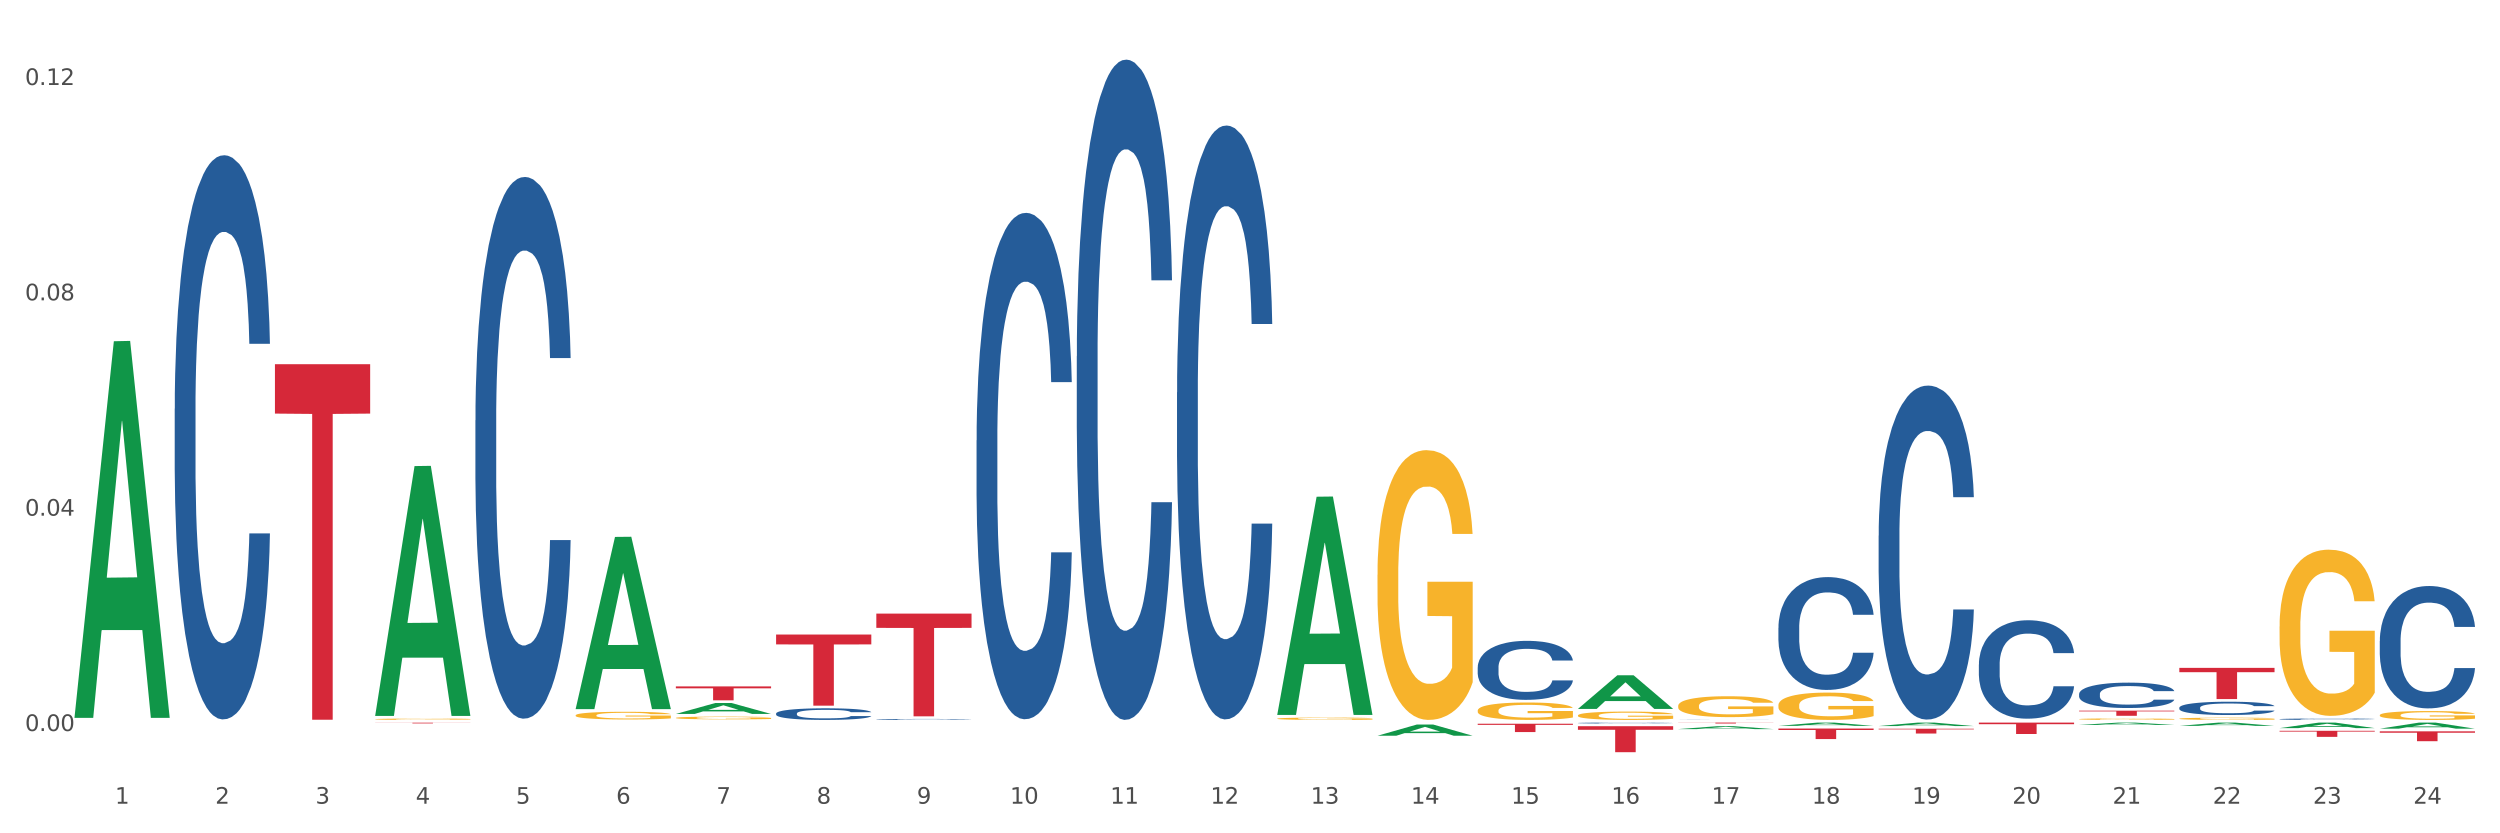 <?xml version="1.0" encoding="utf-8" standalone="no"?>
<!DOCTYPE svg PUBLIC "-//W3C//DTD SVG 1.1//EN"
  "http://www.w3.org/Graphics/SVG/1.1/DTD/svg11.dtd">
<svg xmlns:xlink="http://www.w3.org/1999/xlink" width="1080pt" height="360pt" viewBox="0 0 1080 360" xmlns="http://www.w3.org/2000/svg" version="1.1">
 <rect x="0" y="0" width="1080" height="360" fill="#333333" stroke="none"/>
 <defs>
  <style type="text/css">*{stroke-linejoin: round; stroke-linecap: butt}</style>
 </defs>
 <g id="figure_1">
  <g id="patch_1">
   <path d="M 0 360 
L 1080 360 
L 1080 0 
L 0 0 
z
" style="fill: #ffffff; stroke: #ffffff; stroke-linejoin: miter"/>
  </g>
  <g id="axes_1">
   <g id="matplotlib.axis_1">
    <g id="xtick_1">
     <g id="text_1">
      <!-- 1 -->
      <g style="fill: #4d4d4d" transform="translate(49.688 347.204) scale(0.096 -0.096)">
       <defs>
        <path id="DejaVuSans-31" d="M 794 531 
L 1825 531 
L 1825 4091 
L 703 3866 
L 703 4441 
L 1819 4666 
L 2450 4666 
L 2450 531 
L 3481 531 
L 3481 0 
L 794 0 
L 794 531 
z
" transform="scale(0.016)"/>
       </defs>
       <use xlink:href="#DejaVuSans-31"/>
      </g>
     </g>
    </g>
    <g id="xtick_2">
     <g id="text_2">
      <!-- 2 -->
      <g style="fill: #4d4d4d" transform="translate(92.988 347.204) scale(0.096 -0.096)">
       <defs>
        <path id="DejaVuSans-32" d="M 1228 531 
L 3431 531 
L 3431 0 
L 469 0 
L 469 531 
Q 828 903 1448 1529 
Q 2069 2156 2228 2338 
Q 2531 2678 2651 2914 
Q 2772 3150 2772 3378 
Q 2772 3750 2511 3984 
Q 2250 4219 1831 4219 
Q 1534 4219 1204 4116 
Q 875 4013 500 3803 
L 500 4441 
Q 881 4594 1212 4672 
Q 1544 4750 1819 4750 
Q 2544 4750 2975 4387 
Q 3406 4025 3406 3419 
Q 3406 3131 3298 2873 
Q 3191 2616 2906 2266 
Q 2828 2175 2409 1742 
Q 1991 1309 1228 531 
z
" transform="scale(0.016)"/>
       </defs>
       <use xlink:href="#DejaVuSans-32"/>
      </g>
     </g>
    </g>
    <g id="xtick_3">
     <g id="text_3">
      <!-- 3 -->
      <g style="fill: #4d4d4d" transform="translate(136.287 347.204) scale(0.096 -0.096)">
       <defs>
        <path id="DejaVuSans-33" d="M 2597 2516 
Q 3050 2419 3304 2112 
Q 3559 1806 3559 1356 
Q 3559 666 3084 287 
Q 2609 -91 1734 -91 
Q 1441 -91 1130 -33 
Q 819 25 488 141 
L 488 750 
Q 750 597 1062 519 
Q 1375 441 1716 441 
Q 2309 441 2620 675 
Q 2931 909 2931 1356 
Q 2931 1769 2642 2001 
Q 2353 2234 1838 2234 
L 1294 2234 
L 1294 2753 
L 1863 2753 
Q 2328 2753 2575 2939 
Q 2822 3125 2822 3475 
Q 2822 3834 2567 4026 
Q 2313 4219 1838 4219 
Q 1578 4219 1281 4162 
Q 984 4106 628 3988 
L 628 4550 
Q 988 4650 1302 4700 
Q 1616 4750 1894 4750 
Q 2613 4750 3031 4423 
Q 3450 4097 3450 3541 
Q 3450 3153 3228 2886 
Q 3006 2619 2597 2516 
z
" transform="scale(0.016)"/>
       </defs>
       <use xlink:href="#DejaVuSans-33"/>
      </g>
     </g>
    </g>
    <g id="xtick_4">
     <g id="text_4">
      <!-- 4 -->
      <g style="fill: #4d4d4d" transform="translate(179.587 347.204) scale(0.096 -0.096)">
       <defs>
        <path id="DejaVuSans-34" d="M 2419 4116 
L 825 1625 
L 2419 1625 
L 2419 4116 
z
M 2253 4666 
L 3047 4666 
L 3047 1625 
L 3713 1625 
L 3713 1100 
L 3047 1100 
L 3047 0 
L 2419 0 
L 2419 1100 
L 313 1100 
L 313 1709 
L 2253 4666 
z
" transform="scale(0.016)"/>
       </defs>
       <use xlink:href="#DejaVuSans-34"/>
      </g>
     </g>
    </g>
    <g id="xtick_5">
     <g id="text_5">
      <!-- 5 -->
      <g style="fill: #4d4d4d" transform="translate(222.887 347.204) scale(0.096 -0.096)">
       <defs>
        <path id="DejaVuSans-35" d="M 691 4666 
L 3169 4666 
L 3169 4134 
L 1269 4134 
L 1269 2991 
Q 1406 3038 1543 3061 
Q 1681 3084 1819 3084 
Q 2600 3084 3056 2656 
Q 3513 2228 3513 1497 
Q 3513 744 3044 326 
Q 2575 -91 1722 -91 
Q 1428 -91 1123 -41 
Q 819 9 494 109 
L 494 744 
Q 775 591 1075 516 
Q 1375 441 1709 441 
Q 2250 441 2565 725 
Q 2881 1009 2881 1497 
Q 2881 1984 2565 2268 
Q 2250 2553 1709 2553 
Q 1456 2553 1204 2497 
Q 953 2441 691 2322 
L 691 4666 
z
" transform="scale(0.016)"/>
       </defs>
       <use xlink:href="#DejaVuSans-35"/>
      </g>
     </g>
    </g>
    <g id="xtick_6">
     <g id="text_6">
      <!-- 6 -->
      <g style="fill: #4d4d4d" transform="translate(266.186 347.204) scale(0.096 -0.096)">
       <defs>
        <path id="DejaVuSans-36" d="M 2113 2584 
Q 1688 2584 1439 2293 
Q 1191 2003 1191 1497 
Q 1191 994 1439 701 
Q 1688 409 2113 409 
Q 2538 409 2786 701 
Q 3034 994 3034 1497 
Q 3034 2003 2786 2293 
Q 2538 2584 2113 2584 
z
M 3366 4563 
L 3366 3988 
Q 3128 4100 2886 4159 
Q 2644 4219 2406 4219 
Q 1781 4219 1451 3797 
Q 1122 3375 1075 2522 
Q 1259 2794 1537 2939 
Q 1816 3084 2150 3084 
Q 2853 3084 3261 2657 
Q 3669 2231 3669 1497 
Q 3669 778 3244 343 
Q 2819 -91 2113 -91 
Q 1303 -91 875 529 
Q 447 1150 447 2328 
Q 447 3434 972 4092 
Q 1497 4750 2381 4750 
Q 2619 4750 2861 4703 
Q 3103 4656 3366 4563 
z
" transform="scale(0.016)"/>
       </defs>
       <use xlink:href="#DejaVuSans-36"/>
      </g>
     </g>
    </g>
    <g id="xtick_7">
     <g id="text_7">
      <!-- 7 -->
      <g style="fill: #4d4d4d" transform="translate(309.486 347.204) scale(0.096 -0.096)">
       <defs>
        <path id="DejaVuSans-37" d="M 525 4666 
L 3525 4666 
L 3525 4397 
L 1831 0 
L 1172 0 
L 2766 4134 
L 525 4134 
L 525 4666 
z
" transform="scale(0.016)"/>
       </defs>
       <use xlink:href="#DejaVuSans-37"/>
      </g>
     </g>
    </g>
    <g id="xtick_8">
     <g id="text_8">
      <!-- 8 -->
      <g style="fill: #4d4d4d" transform="translate(352.785 347.204) scale(0.096 -0.096)">
       <defs>
        <path id="DejaVuSans-38" d="M 2034 2216 
Q 1584 2216 1326 1975 
Q 1069 1734 1069 1313 
Q 1069 891 1326 650 
Q 1584 409 2034 409 
Q 2484 409 2743 651 
Q 3003 894 3003 1313 
Q 3003 1734 2745 1975 
Q 2488 2216 2034 2216 
z
M 1403 2484 
Q 997 2584 770 2862 
Q 544 3141 544 3541 
Q 544 4100 942 4425 
Q 1341 4750 2034 4750 
Q 2731 4750 3128 4425 
Q 3525 4100 3525 3541 
Q 3525 3141 3298 2862 
Q 3072 2584 2669 2484 
Q 3125 2378 3379 2068 
Q 3634 1759 3634 1313 
Q 3634 634 3220 271 
Q 2806 -91 2034 -91 
Q 1263 -91 848 271 
Q 434 634 434 1313 
Q 434 1759 690 2068 
Q 947 2378 1403 2484 
z
M 1172 3481 
Q 1172 3119 1398 2916 
Q 1625 2713 2034 2713 
Q 2441 2713 2670 2916 
Q 2900 3119 2900 3481 
Q 2900 3844 2670 4047 
Q 2441 4250 2034 4250 
Q 1625 4250 1398 4047 
Q 1172 3844 1172 3481 
z
" transform="scale(0.016)"/>
       </defs>
       <use xlink:href="#DejaVuSans-38"/>
      </g>
     </g>
    </g>
    <g id="xtick_9">
     <g id="text_9">
      <!-- 9 -->
      <g style="fill: #4d4d4d" transform="translate(396.085 347.204) scale(0.096 -0.096)">
       <defs>
        <path id="DejaVuSans-39" d="M 703 97 
L 703 672 
Q 941 559 1184 500 
Q 1428 441 1663 441 
Q 2288 441 2617 861 
Q 2947 1281 2994 2138 
Q 2813 1869 2534 1725 
Q 2256 1581 1919 1581 
Q 1219 1581 811 2004 
Q 403 2428 403 3163 
Q 403 3881 828 4315 
Q 1253 4750 1959 4750 
Q 2769 4750 3195 4129 
Q 3622 3509 3622 2328 
Q 3622 1225 3098 567 
Q 2575 -91 1691 -91 
Q 1453 -91 1209 -44 
Q 966 3 703 97 
z
M 1959 2075 
Q 2384 2075 2632 2365 
Q 2881 2656 2881 3163 
Q 2881 3666 2632 3958 
Q 2384 4250 1959 4250 
Q 1534 4250 1286 3958 
Q 1038 3666 1038 3163 
Q 1038 2656 1286 2365 
Q 1534 2075 1959 2075 
z
" transform="scale(0.016)"/>
       </defs>
       <use xlink:href="#DejaVuSans-39"/>
      </g>
     </g>
    </g>
    <g id="xtick_10">
     <g id="text_10">
      <!-- 10 -->
      <g style="fill: #4d4d4d" transform="translate(436.331 347.204) scale(0.096 -0.096)">
       <defs>
        <path id="DejaVuSans-30" d="M 2034 4250 
Q 1547 4250 1301 3770 
Q 1056 3291 1056 2328 
Q 1056 1369 1301 889 
Q 1547 409 2034 409 
Q 2525 409 2770 889 
Q 3016 1369 3016 2328 
Q 3016 3291 2770 3770 
Q 2525 4250 2034 4250 
z
M 2034 4750 
Q 2819 4750 3233 4129 
Q 3647 3509 3647 2328 
Q 3647 1150 3233 529 
Q 2819 -91 2034 -91 
Q 1250 -91 836 529 
Q 422 1150 422 2328 
Q 422 3509 836 4129 
Q 1250 4750 2034 4750 
z
" transform="scale(0.016)"/>
       </defs>
       <use xlink:href="#DejaVuSans-31"/>
       <use xlink:href="#DejaVuSans-30" transform="translate(63.623 0)"/>
      </g>
     </g>
    </g>
    <g id="xtick_11">
     <g id="text_11">
      <!-- 11 -->
      <g style="fill: #4d4d4d" transform="translate(479.63 347.204) scale(0.096 -0.096)">
       <use xlink:href="#DejaVuSans-31"/>
       <use xlink:href="#DejaVuSans-31" transform="translate(63.623 0)"/>
      </g>
     </g>
    </g>
    <g id="xtick_12">
     <g id="text_12">
      <!-- 12 -->
      <g style="fill: #4d4d4d" transform="translate(522.93 347.204) scale(0.096 -0.096)">
       <use xlink:href="#DejaVuSans-31"/>
       <use xlink:href="#DejaVuSans-32" transform="translate(63.623 0)"/>
      </g>
     </g>
    </g>
    <g id="xtick_13">
     <g id="text_13">
      <!-- 13 -->
      <g style="fill: #4d4d4d" transform="translate(566.229 347.204) scale(0.096 -0.096)">
       <use xlink:href="#DejaVuSans-31"/>
       <use xlink:href="#DejaVuSans-33" transform="translate(63.623 0)"/>
      </g>
     </g>
    </g>
    <g id="xtick_14">
     <g id="text_14">
      <!-- 14 -->
      <g style="fill: #4d4d4d" transform="translate(609.529 347.204) scale(0.096 -0.096)">
       <use xlink:href="#DejaVuSans-31"/>
       <use xlink:href="#DejaVuSans-34" transform="translate(63.623 0)"/>
      </g>
     </g>
    </g>
    <g id="xtick_15">
     <g id="text_15">
      <!-- 15 -->
      <g style="fill: #4d4d4d" transform="translate(652.828 347.204) scale(0.096 -0.096)">
       <use xlink:href="#DejaVuSans-31"/>
       <use xlink:href="#DejaVuSans-35" transform="translate(63.623 0)"/>
      </g>
     </g>
    </g>
    <g id="xtick_16">
     <g id="text_16">
      <!-- 16 -->
      <g style="fill: #4d4d4d" transform="translate(696.128 347.204) scale(0.096 -0.096)">
       <use xlink:href="#DejaVuSans-31"/>
       <use xlink:href="#DejaVuSans-36" transform="translate(63.623 0)"/>
      </g>
     </g>
    </g>
    <g id="xtick_17">
     <g id="text_17">
      <!-- 17 -->
      <g style="fill: #4d4d4d" transform="translate(739.428 347.204) scale(0.096 -0.096)">
       <use xlink:href="#DejaVuSans-31"/>
       <use xlink:href="#DejaVuSans-37" transform="translate(63.623 0)"/>
      </g>
     </g>
    </g>
    <g id="xtick_18">
     <g id="text_18">
      <!-- 18 -->
      <g style="fill: #4d4d4d" transform="translate(782.727 347.204) scale(0.096 -0.096)">
       <use xlink:href="#DejaVuSans-31"/>
       <use xlink:href="#DejaVuSans-38" transform="translate(63.623 0)"/>
      </g>
     </g>
    </g>
    <g id="xtick_19">
     <g id="text_19">
      <!-- 19 -->
      <g style="fill: #4d4d4d" transform="translate(826.027 347.204) scale(0.096 -0.096)">
       <use xlink:href="#DejaVuSans-31"/>
       <use xlink:href="#DejaVuSans-39" transform="translate(63.623 0)"/>
      </g>
     </g>
    </g>
    <g id="xtick_20">
     <g id="text_20">
      <!-- 20 -->
      <g style="fill: #4d4d4d" transform="translate(869.326 347.204) scale(0.096 -0.096)">
       <use xlink:href="#DejaVuSans-32"/>
       <use xlink:href="#DejaVuSans-30" transform="translate(63.623 0)"/>
      </g>
     </g>
    </g>
    <g id="xtick_21">
     <g id="text_21">
      <!-- 21 -->
      <g style="fill: #4d4d4d" transform="translate(912.626 347.204) scale(0.096 -0.096)">
       <use xlink:href="#DejaVuSans-32"/>
       <use xlink:href="#DejaVuSans-31" transform="translate(63.623 0)"/>
      </g>
     </g>
    </g>
    <g id="xtick_22">
     <g id="text_22">
      <!-- 22 -->
      <g style="fill: #4d4d4d" transform="translate(955.926 347.204) scale(0.096 -0.096)">
       <use xlink:href="#DejaVuSans-32"/>
       <use xlink:href="#DejaVuSans-32" transform="translate(63.623 0)"/>
      </g>
     </g>
    </g>
    <g id="xtick_23">
     <g id="text_23">
      <!-- 23 -->
      <g style="fill: #4d4d4d" transform="translate(999.225 347.204) scale(0.096 -0.096)">
       <use xlink:href="#DejaVuSans-32"/>
       <use xlink:href="#DejaVuSans-33" transform="translate(63.623 0)"/>
      </g>
     </g>
    </g>
    <g id="xtick_24">
     <g id="text_24">
      <!-- 24 -->
      <g style="fill: #4d4d4d" transform="translate(1042.525 347.204) scale(0.096 -0.096)">
       <use xlink:href="#DejaVuSans-32"/>
       <use xlink:href="#DejaVuSans-34" transform="translate(63.623 0)"/>
      </g>
     </g>
    </g>
    <g id="xtick_25"/>
    <g id="xtick_26"/>
    <g id="xtick_27"/>
    <g id="xtick_28"/>
    <g id="xtick_29"/>
    <g id="xtick_30"/>
    <g id="xtick_31"/>
    <g id="xtick_32"/>
    <g id="xtick_33"/>
    <g id="xtick_34"/>
    <g id="xtick_35"/>
    <g id="xtick_36"/>
    <g id="xtick_37"/>
    <g id="xtick_38"/>
    <g id="xtick_39"/>
    <g id="xtick_40"/>
    <g id="xtick_41"/>
    <g id="xtick_42"/>
    <g id="xtick_43"/>
    <g id="xtick_44"/>
    <g id="xtick_45"/>
    <g id="xtick_46"/>
    <g id="xtick_47"/>
   </g>
   <g id="matplotlib.axis_2">
    <g id="ytick_1">
     <g id="text_25">
      <!-- 0.00 -->
      <g style="fill: #4d4d4d" transform="translate(10.8 315.8) scale(0.096 -0.096)">
       <defs>
        <path id="DejaVuSans-2e" d="M 684 794 
L 1344 794 
L 1344 0 
L 684 0 
L 684 794 
z
" transform="scale(0.016)"/>
       </defs>
       <use xlink:href="#DejaVuSans-30"/>
       <use xlink:href="#DejaVuSans-2e" transform="translate(63.623 0)"/>
       <use xlink:href="#DejaVuSans-30" transform="translate(95.41 0)"/>
       <use xlink:href="#DejaVuSans-30" transform="translate(159.033 0)"/>
      </g>
     </g>
    </g>
    <g id="ytick_2">
     <g id="text_26">
      <!-- 0.04 -->
      <g style="fill: #4d4d4d" transform="translate(10.8 222.773) scale(0.096 -0.096)">
       <use xlink:href="#DejaVuSans-30"/>
       <use xlink:href="#DejaVuSans-2e" transform="translate(63.623 0)"/>
       <use xlink:href="#DejaVuSans-30" transform="translate(95.41 0)"/>
       <use xlink:href="#DejaVuSans-34" transform="translate(159.033 0)"/>
      </g>
     </g>
    </g>
    <g id="ytick_3">
     <g id="text_27">
      <!-- 0.08 -->
      <g style="fill: #4d4d4d" transform="translate(10.8 129.746) scale(0.096 -0.096)">
       <use xlink:href="#DejaVuSans-30"/>
       <use xlink:href="#DejaVuSans-2e" transform="translate(63.623 0)"/>
       <use xlink:href="#DejaVuSans-30" transform="translate(95.41 0)"/>
       <use xlink:href="#DejaVuSans-38" transform="translate(159.033 0)"/>
      </g>
     </g>
    </g>
    <g id="ytick_4">
     <g id="text_28">
      <!-- 0.12 -->
      <g style="fill: #4d4d4d" transform="translate(10.8 36.718) scale(0.096 -0.096)">
       <use xlink:href="#DejaVuSans-30"/>
       <use xlink:href="#DejaVuSans-2e" transform="translate(63.623 0)"/>
       <use xlink:href="#DejaVuSans-31" transform="translate(95.41 0)"/>
       <use xlink:href="#DejaVuSans-32" transform="translate(159.033 0)"/>
      </g>
     </g>
    </g>
    <g id="ytick_5"/>
    <g id="ytick_6"/>
    <g id="ytick_7"/>
   </g>
   <g id="PolyCollection_1">
    <path d="M 32.175 309.802 
L 32.217 309.649 
L 49.18 147.419 
L 56.22 147.266 
L 73.31 310.108 
L 65.167 310.108 
L 61.478 272.188 
L 43.964 272.188 
L 43.837 272.8 
L 40.275 310.108 
L 32.175 310.108 
L 32.175 309.802 
L 46.169 249.558 
L 59.273 249.405 
L 52.785 181.975 
L 52.7 181.669 
L 52.615 182.128 
L 46.127 249.405 
L 46.169 249.558 
L 32.175 309.802 
z
" clip-path="url(#p2e1e09dfc6)" style="fill: #109648"/>
    <path d="M 638.369 312.641 
L 679.504 312.641 
L 679.504 313.141 
L 663.323 313.145 
L 663.323 316.241 
L 654.453 316.241 
L 654.453 313.145 
L 638.369 313.141 
L 638.369 312.644 
L 638.369 312.641 
z
" clip-path="url(#p2e1e09dfc6)" style="fill: #d62839"/>
    <path d="M 681.669 313.708 
L 722.803 313.708 
L 722.803 315.27 
L 706.622 315.28 
L 706.622 324.95 
L 697.752 324.95 
L 697.752 315.28 
L 681.669 315.27 
L 681.669 313.718 
L 681.669 313.708 
z
" clip-path="url(#p2e1e09dfc6)" style="fill: #d62839"/>
    <path d="M 724.968 312.153 
L 766.103 312.153 
L 766.103 312.209 
L 749.922 312.21 
L 749.922 312.558 
L 741.052 312.558 
L 741.052 312.21 
L 724.968 312.209 
L 724.968 312.153 
L 724.968 312.153 
z
" clip-path="url(#p2e1e09dfc6)" style="fill: #d62839"/>
    <path d="M 811.567 314.804 
L 852.702 314.804 
L 852.702 315.092 
L 836.521 315.094 
L 836.521 316.876 
L 827.651 316.876 
L 827.651 315.094 
L 811.567 315.092 
L 811.567 314.806 
L 811.567 314.804 
z
" clip-path="url(#p2e1e09dfc6)" style="fill: #d62839"/>
    <path d="M 854.867 312.153 
L 896.002 312.153 
L 896.002 312.841 
L 879.821 312.845 
L 879.821 317.102 
L 870.951 317.102 
L 870.951 312.845 
L 854.867 312.841 
L 854.867 312.158 
L 854.867 312.153 
z
" clip-path="url(#p2e1e09dfc6)" style="fill: #d62839"/>
    <path d="M 898.167 307.009 
L 939.301 307.009 
L 939.301 307.315 
L 923.12 307.318 
L 923.12 309.216 
L 914.25 309.216 
L 914.25 307.318 
L 898.167 307.315 
L 898.167 307.011 
L 898.167 307.009 
z
" clip-path="url(#p2e1e09dfc6)" style="fill: #d62839"/>
    <path d="M 941.466 288.508 
L 982.601 288.508 
L 982.601 290.382 
L 966.42 290.395 
L 966.42 301.994 
L 957.55 301.994 
L 957.55 290.395 
L 941.466 290.382 
L 941.466 288.521 
L 941.466 288.508 
z
" clip-path="url(#p2e1e09dfc6)" style="fill: #d62839"/>
    <path d="M 984.766 315.698 
L 1025.9 315.698 
L 1025.9 316.062 
L 1009.72 316.065 
L 1009.72 318.319 
L 1000.849 318.319 
L 1000.849 316.065 
L 984.766 316.062 
L 984.766 315.701 
L 984.766 315.698 
z
" clip-path="url(#p2e1e09dfc6)" style="fill: #d62839"/>
    <path d="M 1028.065 315.943 
L 1069.2 315.943 
L 1069.2 316.533 
L 1053.019 316.537 
L 1053.019 320.185 
L 1044.149 320.185 
L 1044.149 316.537 
L 1028.065 316.533 
L 1028.065 315.947 
L 1028.065 315.943 
z
" clip-path="url(#p2e1e09dfc6)" style="fill: #d62839"/>
    <path d="M 1028.065 308.946 
L 1028.114 308.943 
L 1028.114 308.817 
L 1028.211 308.708 
L 1028.697 308.446 
L 1029.425 308.229 
L 1029.959 308.113 
L 1030.494 308.019 
L 1031.125 307.924 
L 1031.902 307.826 
L 1033.31 307.683 
L 1034.185 307.609 
L 1035.253 307.532 
L 1037.196 307.421 
L 1038.604 307.358 
L 1040.061 307.305 
L 1042.441 307.242 
L 1043.995 307.214 
L 1045.646 307.193 
L 1047.637 307.179 
L 1049.143 307.176 
L 1052.445 307.186 
L 1055.262 307.218 
L 1056.622 307.242 
L 1058.37 307.284 
L 1059.293 307.312 
L 1060.798 307.368 
L 1062.352 307.442 
L 1063.421 307.505 
L 1065.023 307.623 
L 1066.238 307.742 
L 1067.355 307.889 
L 1067.937 307.991 
L 1068.374 308.085 
L 1068.763 308.194 
L 1069.151 308.365 
L 1060.41 308.365 
L 1060.07 308.243 
L 1059.536 308.127 
L 1058.759 308.015 
L 1058.079 307.945 
L 1056.913 307.858 
L 1055.845 307.802 
L 1054.728 307.76 
L 1053.368 307.725 
L 1052.299 307.707 
L 1050.794 307.693 
L 1047.831 307.697 
L 1045.84 307.725 
L 1044.48 307.76 
L 1043.606 307.791 
L 1042.829 307.826 
L 1041.955 307.875 
L 1040.935 307.949 
L 1040.207 308.015 
L 1039.478 308.099 
L 1038.895 308.183 
L 1038.361 308.281 
L 1037.924 308.386 
L 1037.584 308.495 
L 1037.293 308.628 
L 1037.05 308.848 
L 1037.05 309.328 
L 1037.147 309.436 
L 1037.39 309.58 
L 1037.681 309.688 
L 1038.167 309.818 
L 1038.604 309.905 
L 1039.43 310.031 
L 1040.352 310.136 
L 1041.081 310.202 
L 1041.809 310.258 
L 1043.072 310.335 
L 1044.48 310.398 
L 1045.695 310.437 
L 1047.346 310.472 
L 1048.463 310.486 
L 1049.434 310.493 
L 1051.814 310.493 
L 1053.513 310.482 
L 1055.408 310.458 
L 1056.864 310.426 
L 1058.079 310.388 
L 1059.438 310.325 
L 1060.313 310.265 
L 1060.313 309.534 
L 1049.628 309.531 
L 1049.628 309.044 
L 1069.2 309.044 
L 1069.2 310.472 
L 1068.374 310.545 
L 1067.452 310.612 
L 1066.48 310.671 
L 1065.023 310.745 
L 1063.275 310.815 
L 1061.721 310.864 
L 1060.07 310.906 
L 1058.127 310.944 
L 1055.602 310.979 
L 1054.048 310.993 
L 1052.105 311.004 
L 1049.823 311.007 
L 1047.831 311 
L 1045.889 310.983 
L 1043.849 310.951 
L 1041.858 310.906 
L 1040.352 310.86 
L 1038.847 310.804 
L 1037.244 310.731 
L 1035.982 310.661 
L 1035.01 310.598 
L 1033.942 310.517 
L 1032.776 310.412 
L 1031.902 310.318 
L 1031.125 310.22 
L 1030.299 310.094 
L 1029.717 309.986 
L 1029.134 309.849 
L 1028.794 309.748 
L 1028.405 309.59 
L 1028.114 309.37 
L 1028.065 308.946 
z
" clip-path="url(#p2e1e09dfc6)" style="fill: #f7b32b"/>
    <path d="M 984.766 270.637 
L 984.814 270.571 
L 984.814 268.211 
L 984.912 266.178 
L 985.397 261.26 
L 986.126 257.194 
L 986.66 255.031 
L 987.194 253.26 
L 987.825 251.49 
L 988.602 249.654 
L 990.011 246.965 
L 990.885 245.588 
L 991.953 244.146 
L 993.896 242.047 
L 995.304 240.867 
L 996.761 239.883 
L 999.141 238.703 
L 1000.695 238.178 
L 1002.346 237.785 
L 1004.338 237.523 
L 1005.843 237.457 
L 1009.145 237.654 
L 1011.962 238.244 
L 1013.322 238.703 
L 1015.07 239.49 
L 1015.993 240.014 
L 1017.499 241.064 
L 1019.053 242.441 
L 1020.121 243.621 
L 1021.724 245.85 
L 1022.938 248.08 
L 1024.055 250.834 
L 1024.638 252.736 
L 1025.075 254.506 
L 1025.463 256.539 
L 1025.852 259.752 
L 1017.11 259.752 
L 1016.77 257.457 
L 1016.236 255.293 
L 1015.459 253.195 
L 1014.779 251.883 
L 1013.613 250.244 
L 1012.545 249.195 
L 1011.428 248.408 
L 1010.068 247.752 
L 1009 247.424 
L 1007.494 247.162 
L 1004.532 247.227 
L 1002.541 247.752 
L 1001.181 248.408 
L 1000.307 248.998 
L 999.53 249.654 
L 998.655 250.572 
L 997.636 251.949 
L 996.907 253.195 
L 996.179 254.768 
L 995.596 256.342 
L 995.062 258.178 
L 994.625 260.145 
L 994.285 262.178 
L 993.993 264.67 
L 993.75 268.801 
L 993.75 277.784 
L 993.847 279.817 
L 994.09 282.505 
L 994.382 284.538 
L 994.867 286.964 
L 995.304 288.604 
L 996.13 290.964 
L 997.053 292.932 
L 997.781 294.177 
L 998.51 295.227 
L 999.772 296.669 
L 1001.181 297.849 
L 1002.395 298.571 
L 1004.046 299.226 
L 1005.163 299.489 
L 1006.134 299.62 
L 1008.514 299.62 
L 1010.214 299.423 
L 1012.108 298.964 
L 1013.565 298.374 
L 1014.779 297.653 
L 1016.139 296.472 
L 1017.013 295.358 
L 1017.013 281.653 
L 1006.329 281.587 
L 1006.329 272.473 
L 1025.9 272.473 
L 1025.9 299.226 
L 1025.075 300.603 
L 1024.152 301.849 
L 1023.181 302.964 
L 1021.724 304.341 
L 1019.975 305.653 
L 1018.421 306.571 
L 1016.77 307.357 
L 1014.828 308.079 
L 1012.302 308.734 
L 1010.748 308.997 
L 1008.806 309.193 
L 1006.523 309.259 
L 1004.532 309.128 
L 1002.589 308.8 
L 1000.549 308.21 
L 998.558 307.357 
L 997.053 306.505 
L 995.547 305.456 
L 993.945 304.079 
L 992.682 302.767 
L 991.711 301.587 
L 990.642 300.079 
L 989.477 298.112 
L 988.602 296.341 
L 987.825 294.505 
L 987 292.145 
L 986.417 290.112 
L 985.834 287.555 
L 985.494 285.653 
L 985.106 282.702 
L 984.814 278.571 
L 984.766 270.637 
z
" clip-path="url(#p2e1e09dfc6)" style="fill: #f7b32b"/>
    <path d="M 941.466 310.484 
L 941.515 310.483 
L 941.515 310.451 
L 941.612 310.423 
L 942.098 310.356 
L 942.826 310.301 
L 943.36 310.272 
L 943.894 310.248 
L 944.526 310.224 
L 945.303 310.199 
L 946.711 310.163 
L 947.585 310.144 
L 948.654 310.124 
L 950.596 310.096 
L 952.005 310.08 
L 953.462 310.067 
L 955.841 310.051 
L 957.396 310.043 
L 959.047 310.038 
L 961.038 310.035 
L 962.543 310.034 
L 965.846 310.036 
L 968.663 310.044 
L 970.022 310.051 
L 971.771 310.061 
L 972.694 310.068 
L 974.199 310.083 
L 975.753 310.101 
L 976.822 310.117 
L 978.424 310.147 
L 979.638 310.178 
L 980.755 310.215 
L 981.338 310.241 
L 981.775 310.265 
L 982.164 310.292 
L 982.552 310.336 
L 973.811 310.336 
L 973.471 310.305 
L 972.936 310.276 
L 972.159 310.247 
L 971.479 310.229 
L 970.314 310.207 
L 969.245 310.193 
L 968.128 310.182 
L 966.769 310.173 
L 965.7 310.169 
L 964.195 310.165 
L 961.232 310.166 
L 959.241 310.173 
L 957.881 310.182 
L 957.007 310.19 
L 956.23 310.199 
L 955.356 310.212 
L 954.336 310.23 
L 953.607 310.247 
L 952.879 310.268 
L 952.296 310.29 
L 951.762 310.315 
L 951.325 310.341 
L 950.985 310.369 
L 950.694 310.403 
L 950.451 310.459 
L 950.451 310.581 
L 950.548 310.608 
L 950.791 310.645 
L 951.082 310.672 
L 951.568 310.705 
L 952.005 310.727 
L 952.83 310.759 
L 953.753 310.786 
L 954.482 310.803 
L 955.21 310.817 
L 956.473 310.837 
L 957.881 310.853 
L 959.095 310.862 
L 960.747 310.871 
L 961.864 310.875 
L 962.835 310.877 
L 965.215 310.877 
L 966.914 310.874 
L 968.808 310.868 
L 970.265 310.86 
L 971.479 310.85 
L 972.839 310.834 
L 973.713 310.819 
L 973.713 310.633 
L 963.029 310.632 
L 963.029 310.508 
L 982.601 310.508 
L 982.601 310.871 
L 981.775 310.89 
L 980.852 310.907 
L 979.881 310.922 
L 978.424 310.941 
L 976.676 310.958 
L 975.122 310.971 
L 973.471 310.982 
L 971.528 310.991 
L 969.003 311 
L 967.449 311.004 
L 965.506 311.006 
L 963.223 311.007 
L 961.232 311.006 
L 959.29 311.001 
L 957.25 310.993 
L 955.259 310.982 
L 953.753 310.97 
L 952.248 310.956 
L 950.645 310.937 
L 949.382 310.919 
L 948.411 310.903 
L 947.343 310.883 
L 946.177 310.856 
L 945.303 310.832 
L 944.526 310.807 
L 943.7 310.775 
L 943.117 310.748 
L 942.535 310.713 
L 942.195 310.687 
L 941.806 310.647 
L 941.515 310.591 
L 941.466 310.484 
z
" clip-path="url(#p2e1e09dfc6)" style="fill: #f7b32b"/>
    <path d="M 898.167 310.66 
L 898.215 310.66 
L 898.215 310.638 
L 898.312 310.62 
L 898.798 310.576 
L 899.526 310.539 
L 900.061 310.52 
L 900.595 310.504 
L 901.226 310.488 
L 902.003 310.471 
L 903.412 310.447 
L 904.286 310.435 
L 905.354 310.422 
L 907.297 310.403 
L 908.705 310.392 
L 910.162 310.384 
L 912.542 310.373 
L 914.096 310.368 
L 915.747 310.365 
L 917.738 310.362 
L 919.244 310.362 
L 922.546 310.364 
L 925.363 310.369 
L 926.723 310.373 
L 928.471 310.38 
L 929.394 310.385 
L 930.899 310.394 
L 932.454 310.407 
L 933.522 310.417 
L 935.125 310.437 
L 936.339 310.457 
L 937.456 310.482 
L 938.039 310.499 
L 938.476 310.515 
L 938.864 310.533 
L 939.253 310.562 
L 930.511 310.562 
L 930.171 310.542 
L 929.637 310.522 
L 928.86 310.503 
L 928.18 310.492 
L 927.014 310.477 
L 925.946 310.467 
L 924.829 310.46 
L 923.469 310.454 
L 922.401 310.451 
L 920.895 310.449 
L 917.933 310.45 
L 915.941 310.454 
L 914.582 310.46 
L 913.707 310.466 
L 912.93 310.471 
L 912.056 310.48 
L 911.036 310.492 
L 910.308 310.503 
L 909.579 310.517 
L 908.997 310.532 
L 908.462 310.548 
L 908.025 310.566 
L 907.685 310.584 
L 907.394 310.606 
L 907.151 310.644 
L 907.151 310.724 
L 907.248 310.743 
L 907.491 310.767 
L 907.783 310.785 
L 908.268 310.807 
L 908.705 310.822 
L 909.531 310.843 
L 910.454 310.861 
L 911.182 310.872 
L 911.911 310.881 
L 913.173 310.894 
L 914.582 310.905 
L 915.796 310.911 
L 917.447 310.917 
L 918.564 310.919 
L 919.535 310.921 
L 921.915 310.921 
L 923.615 310.919 
L 925.509 310.915 
L 926.966 310.909 
L 928.18 310.903 
L 929.54 310.892 
L 930.414 310.882 
L 930.414 310.759 
L 919.73 310.759 
L 919.73 310.677 
L 939.301 310.677 
L 939.301 310.917 
L 938.476 310.93 
L 937.553 310.941 
L 936.582 310.951 
L 935.125 310.963 
L 933.376 310.975 
L 931.822 310.983 
L 930.171 310.99 
L 928.228 310.997 
L 925.703 311.003 
L 924.149 311.005 
L 922.206 311.007 
L 919.924 311.007 
L 917.933 311.006 
L 915.99 311.003 
L 913.95 310.998 
L 911.959 310.99 
L 910.454 310.983 
L 908.948 310.973 
L 907.345 310.961 
L 906.083 310.949 
L 905.111 310.938 
L 904.043 310.925 
L 902.877 310.907 
L 902.003 310.891 
L 901.226 310.875 
L 900.401 310.853 
L 899.818 310.835 
L 899.235 310.812 
L 898.895 310.795 
L 898.507 310.769 
L 898.215 310.731 
L 898.167 310.66 
z
" clip-path="url(#p2e1e09dfc6)" style="fill: #f7b32b"/>
    <path d="M 768.268 304.657 
L 768.316 304.646 
L 768.316 304.258 
L 768.414 303.924 
L 768.899 303.115 
L 769.628 302.447 
L 770.162 302.091 
L 770.696 301.8 
L 771.327 301.509 
L 772.105 301.207 
L 773.513 300.765 
L 774.387 300.538 
L 775.456 300.301 
L 777.398 299.956 
L 778.807 299.762 
L 780.263 299.6 
L 782.643 299.406 
L 784.197 299.32 
L 785.848 299.255 
L 787.84 299.212 
L 789.345 299.202 
L 792.648 299.234 
L 795.464 299.331 
L 796.824 299.406 
L 798.572 299.536 
L 799.495 299.622 
L 801.001 299.795 
L 802.555 300.021 
L 803.623 300.215 
L 805.226 300.582 
L 806.44 300.948 
L 807.557 301.401 
L 808.14 301.714 
L 808.577 302.005 
L 808.965 302.339 
L 809.354 302.867 
L 800.612 302.867 
L 800.272 302.49 
L 799.738 302.134 
L 798.961 301.789 
L 798.281 301.573 
L 797.116 301.304 
L 796.047 301.131 
L 794.93 301.002 
L 793.57 300.894 
L 792.502 300.84 
L 790.996 300.797 
L 788.034 300.808 
L 786.043 300.894 
L 784.683 301.002 
L 783.809 301.099 
L 783.032 301.207 
L 782.158 301.358 
L 781.138 301.584 
L 780.409 301.789 
L 779.681 302.048 
L 779.098 302.307 
L 778.564 302.609 
L 778.127 302.932 
L 777.787 303.266 
L 777.495 303.676 
L 777.252 304.355 
L 777.252 305.832 
L 777.35 306.166 
L 777.592 306.608 
L 777.884 306.943 
L 778.369 307.342 
L 778.807 307.611 
L 779.632 307.999 
L 780.555 308.323 
L 781.283 308.528 
L 782.012 308.7 
L 783.275 308.937 
L 784.683 309.131 
L 785.897 309.25 
L 787.548 309.358 
L 788.665 309.401 
L 789.637 309.422 
L 792.016 309.422 
L 793.716 309.39 
L 795.61 309.315 
L 797.067 309.218 
L 798.281 309.099 
L 799.641 308.905 
L 800.515 308.722 
L 800.515 306.468 
L 789.831 306.458 
L 789.831 304.959 
L 809.403 304.959 
L 809.403 309.358 
L 808.577 309.584 
L 807.654 309.789 
L 806.683 309.972 
L 805.226 310.199 
L 803.478 310.414 
L 801.923 310.565 
L 800.272 310.695 
L 798.33 310.813 
L 795.804 310.921 
L 794.25 310.964 
L 792.308 310.997 
L 790.025 311.007 
L 788.034 310.986 
L 786.091 310.932 
L 784.052 310.835 
L 782.06 310.695 
L 780.555 310.555 
L 779.049 310.382 
L 777.447 310.156 
L 776.184 309.94 
L 775.213 309.746 
L 774.144 309.498 
L 772.979 309.174 
L 772.105 308.883 
L 771.327 308.581 
L 770.502 308.193 
L 769.919 307.859 
L 769.336 307.439 
L 768.996 307.126 
L 768.608 306.641 
L 768.316 305.962 
L 768.268 304.657 
z
" clip-path="url(#p2e1e09dfc6)" style="fill: #f7b32b"/>
    <path d="M 724.968 304.947 
L 725.017 304.939 
L 725.017 304.642 
L 725.114 304.386 
L 725.6 303.768 
L 726.328 303.257 
L 726.862 302.985 
L 727.397 302.762 
L 728.028 302.54 
L 728.805 302.309 
L 730.213 301.971 
L 731.088 301.798 
L 732.156 301.617 
L 734.099 301.353 
L 735.507 301.204 
L 736.964 301.081 
L 739.344 300.932 
L 740.898 300.866 
L 742.549 300.817 
L 744.54 300.784 
L 746.046 300.776 
L 749.348 300.801 
L 752.165 300.875 
L 753.525 300.932 
L 755.273 301.031 
L 756.196 301.097 
L 757.701 301.229 
L 759.255 301.402 
L 760.324 301.551 
L 761.926 301.831 
L 763.14 302.111 
L 764.257 302.457 
L 764.84 302.696 
L 765.277 302.919 
L 765.666 303.175 
L 766.054 303.578 
L 757.313 303.578 
L 756.973 303.29 
L 756.438 303.018 
L 755.661 302.754 
L 754.982 302.589 
L 753.816 302.383 
L 752.748 302.251 
L 751.631 302.152 
L 750.271 302.07 
L 749.202 302.029 
L 747.697 301.996 
L 744.734 302.004 
L 742.743 302.07 
L 741.383 302.152 
L 740.509 302.227 
L 739.732 302.309 
L 738.858 302.424 
L 737.838 302.598 
L 737.11 302.754 
L 736.381 302.952 
L 735.798 303.15 
L 735.264 303.381 
L 734.827 303.628 
L 734.487 303.883 
L 734.196 304.197 
L 733.953 304.716 
L 733.953 305.845 
L 734.05 306.101 
L 734.293 306.439 
L 734.584 306.694 
L 735.07 306.999 
L 735.507 307.205 
L 736.333 307.502 
L 737.255 307.749 
L 737.984 307.906 
L 738.712 308.038 
L 739.975 308.219 
L 741.383 308.368 
L 742.597 308.458 
L 744.249 308.541 
L 745.366 308.574 
L 746.337 308.59 
L 748.717 308.59 
L 750.416 308.565 
L 752.31 308.508 
L 753.767 308.434 
L 754.982 308.343 
L 756.341 308.195 
L 757.216 308.054 
L 757.216 306.332 
L 746.531 306.323 
L 746.531 305.178 
L 766.103 305.178 
L 766.103 308.541 
L 765.277 308.714 
L 764.355 308.87 
L 763.383 309.011 
L 761.926 309.184 
L 760.178 309.349 
L 758.624 309.464 
L 756.973 309.563 
L 755.03 309.654 
L 752.505 309.736 
L 750.951 309.769 
L 749.008 309.794 
L 746.725 309.802 
L 744.734 309.785 
L 742.792 309.744 
L 740.752 309.67 
L 738.761 309.563 
L 737.255 309.456 
L 735.75 309.324 
L 734.147 309.151 
L 732.884 308.986 
L 731.913 308.837 
L 730.845 308.648 
L 729.679 308.401 
L 728.805 308.178 
L 728.028 307.947 
L 727.202 307.65 
L 726.62 307.395 
L 726.037 307.073 
L 725.697 306.834 
L 725.308 306.463 
L 725.017 305.944 
L 724.968 304.947 
z
" clip-path="url(#p2e1e09dfc6)" style="fill: #f7b32b"/>
    <path d="M 681.669 309.071 
L 681.717 309.067 
L 681.717 308.949 
L 681.814 308.847 
L 682.3 308.6 
L 683.029 308.396 
L 683.563 308.288 
L 684.097 308.199 
L 684.728 308.11 
L 685.505 308.018 
L 686.914 307.883 
L 687.788 307.814 
L 688.856 307.742 
L 690.799 307.637 
L 692.207 307.578 
L 693.664 307.528 
L 696.044 307.469 
L 697.598 307.443 
L 699.249 307.423 
L 701.24 307.41 
L 702.746 307.407 
L 706.048 307.416 
L 708.865 307.446 
L 710.225 307.469 
L 711.973 307.509 
L 712.896 307.535 
L 714.402 307.587 
L 715.956 307.657 
L 717.024 307.716 
L 718.627 307.828 
L 719.841 307.939 
L 720.958 308.077 
L 721.541 308.173 
L 721.978 308.262 
L 722.366 308.364 
L 722.755 308.525 
L 714.013 308.525 
L 713.673 308.41 
L 713.139 308.301 
L 712.362 308.196 
L 711.682 308.13 
L 710.516 308.048 
L 709.448 307.995 
L 708.331 307.956 
L 706.971 307.923 
L 705.903 307.906 
L 704.397 307.893 
L 701.435 307.897 
L 699.444 307.923 
L 698.084 307.956 
L 697.21 307.985 
L 696.433 308.018 
L 695.558 308.064 
L 694.538 308.133 
L 693.81 308.196 
L 693.082 308.275 
L 692.499 308.354 
L 691.965 308.446 
L 691.527 308.544 
L 691.187 308.646 
L 690.896 308.771 
L 690.653 308.978 
L 690.653 309.429 
L 690.75 309.531 
L 690.993 309.666 
L 691.285 309.768 
L 691.77 309.889 
L 692.207 309.972 
L 693.033 310.09 
L 693.956 310.189 
L 694.684 310.251 
L 695.413 310.304 
L 696.675 310.376 
L 698.084 310.435 
L 699.298 310.471 
L 700.949 310.504 
L 702.066 310.517 
L 703.037 310.524 
L 705.417 310.524 
L 707.117 310.514 
L 709.011 310.491 
L 710.468 310.461 
L 711.682 310.425 
L 713.042 310.366 
L 713.916 310.31 
L 713.916 309.623 
L 703.232 309.62 
L 703.232 309.163 
L 722.803 309.163 
L 722.803 310.504 
L 721.978 310.573 
L 721.055 310.636 
L 720.084 310.692 
L 718.627 310.761 
L 716.878 310.826 
L 715.324 310.873 
L 713.673 310.912 
L 711.731 310.948 
L 709.205 310.981 
L 707.651 310.994 
L 705.708 311.004 
L 703.426 311.007 
L 701.435 311.001 
L 699.492 310.984 
L 697.452 310.955 
L 695.461 310.912 
L 693.956 310.869 
L 692.45 310.817 
L 690.848 310.748 
L 689.585 310.682 
L 688.614 310.623 
L 687.545 310.547 
L 686.38 310.448 
L 685.505 310.36 
L 684.728 310.267 
L 683.903 310.149 
L 683.32 310.047 
L 682.737 309.919 
L 682.397 309.824 
L 682.009 309.676 
L 681.717 309.468 
L 681.669 309.071 
z
" clip-path="url(#p2e1e09dfc6)" style="fill: #f7b32b"/>
    <path d="M 638.369 306.96 
L 638.418 306.953 
L 638.418 306.706 
L 638.515 306.493 
L 639 305.977 
L 639.729 305.551 
L 640.263 305.324 
L 640.797 305.139 
L 641.429 304.953 
L 642.206 304.761 
L 643.614 304.479 
L 644.488 304.335 
L 645.557 304.184 
L 647.499 303.964 
L 648.908 303.84 
L 650.365 303.737 
L 652.744 303.613 
L 654.298 303.558 
L 655.95 303.517 
L 657.941 303.49 
L 659.446 303.483 
L 662.749 303.504 
L 665.566 303.565 
L 666.925 303.613 
L 668.674 303.696 
L 669.596 303.751 
L 671.102 303.861 
L 672.656 304.005 
L 673.725 304.129 
L 675.327 304.362 
L 676.541 304.596 
L 677.658 304.885 
L 678.241 305.084 
L 678.678 305.27 
L 679.067 305.483 
L 679.455 305.819 
L 670.713 305.819 
L 670.374 305.579 
L 669.839 305.352 
L 669.062 305.132 
L 668.382 304.995 
L 667.217 304.823 
L 666.148 304.713 
L 665.031 304.63 
L 663.672 304.562 
L 662.603 304.527 
L 661.098 304.5 
L 658.135 304.507 
L 656.144 304.562 
L 654.784 304.63 
L 653.91 304.692 
L 653.133 304.761 
L 652.259 304.857 
L 651.239 305.002 
L 650.51 305.132 
L 649.782 305.297 
L 649.199 305.462 
L 648.665 305.654 
L 648.228 305.86 
L 647.888 306.074 
L 647.597 306.335 
L 647.354 306.768 
L 647.354 307.709 
L 647.451 307.922 
L 647.694 308.204 
L 647.985 308.417 
L 648.471 308.671 
L 648.908 308.843 
L 649.733 309.09 
L 650.656 309.296 
L 651.385 309.427 
L 652.113 309.537 
L 653.376 309.688 
L 654.784 309.812 
L 655.998 309.887 
L 657.649 309.956 
L 658.766 309.983 
L 659.738 309.997 
L 662.117 309.997 
L 663.817 309.977 
L 665.711 309.928 
L 667.168 309.867 
L 668.382 309.791 
L 669.742 309.667 
L 670.616 309.551 
L 670.616 308.114 
L 659.932 308.108 
L 659.932 307.152 
L 679.504 307.152 
L 679.504 309.956 
L 678.678 310.1 
L 677.755 310.231 
L 676.784 310.348 
L 675.327 310.492 
L 673.579 310.629 
L 672.025 310.726 
L 670.374 310.808 
L 668.431 310.884 
L 665.906 310.952 
L 664.351 310.98 
L 662.409 311 
L 660.126 311.007 
L 658.135 310.994 
L 656.193 310.959 
L 654.153 310.897 
L 652.162 310.808 
L 650.656 310.719 
L 649.151 310.609 
L 647.548 310.464 
L 646.285 310.327 
L 645.314 310.203 
L 644.246 310.045 
L 643.08 309.839 
L 642.206 309.654 
L 641.429 309.461 
L 640.603 309.214 
L 640.02 309.001 
L 639.438 308.733 
L 639.098 308.534 
L 638.709 308.224 
L 638.418 307.791 
L 638.369 306.96 
z
" clip-path="url(#p2e1e09dfc6)" style="fill: #f7b32b"/>
    <path d="M 595.07 248.317 
L 595.118 248.21 
L 595.118 244.378 
L 595.215 241.079 
L 595.701 233.096 
L 596.429 226.497 
L 596.964 222.985 
L 597.498 220.111 
L 598.129 217.237 
L 598.906 214.257 
L 600.315 209.893 
L 601.189 207.658 
L 602.257 205.316 
L 604.2 201.91 
L 605.608 199.995 
L 607.065 198.398 
L 609.445 196.482 
L 610.999 195.631 
L 612.65 194.992 
L 614.641 194.566 
L 616.147 194.46 
L 619.449 194.779 
L 622.266 195.737 
L 623.626 196.482 
L 625.374 197.759 
L 626.297 198.611 
L 627.802 200.314 
L 629.357 202.549 
L 630.425 204.465 
L 632.028 208.084 
L 633.242 211.703 
L 634.359 216.173 
L 634.941 219.26 
L 635.379 222.133 
L 635.767 225.433 
L 636.156 230.648 
L 627.414 230.648 
L 627.074 226.923 
L 626.54 223.411 
L 625.763 220.005 
L 625.083 217.876 
L 623.917 215.215 
L 622.849 213.512 
L 621.732 212.235 
L 620.372 211.17 
L 619.304 210.638 
L 617.798 210.212 
L 614.836 210.319 
L 612.844 211.17 
L 611.485 212.235 
L 610.61 213.193 
L 609.833 214.257 
L 608.959 215.747 
L 607.939 217.982 
L 607.211 220.005 
L 606.482 222.559 
L 605.9 225.113 
L 605.365 228.094 
L 604.928 231.287 
L 604.588 234.586 
L 604.297 238.631 
L 604.054 245.336 
L 604.054 259.918 
L 604.151 263.218 
L 604.394 267.581 
L 604.685 270.881 
L 605.171 274.819 
L 605.608 277.48 
L 606.434 281.312 
L 607.357 284.505 
L 608.085 286.527 
L 608.813 288.23 
L 610.076 290.572 
L 611.485 292.487 
L 612.699 293.658 
L 614.35 294.723 
L 615.467 295.148 
L 616.438 295.361 
L 618.818 295.361 
L 620.518 295.042 
L 622.412 294.297 
L 623.869 293.339 
L 625.083 292.168 
L 626.443 290.252 
L 627.317 288.443 
L 627.317 266.198 
L 616.632 266.091 
L 616.632 251.297 
L 636.204 251.297 
L 636.204 294.723 
L 635.379 296.958 
L 634.456 298.98 
L 633.485 300.789 
L 632.028 303.025 
L 630.279 305.153 
L 628.725 306.643 
L 627.074 307.921 
L 625.131 309.091 
L 622.606 310.156 
L 621.052 310.582 
L 619.109 310.901 
L 616.827 311.007 
L 614.836 310.794 
L 612.893 310.262 
L 610.853 309.304 
L 608.862 307.921 
L 607.357 306.537 
L 605.851 304.834 
L 604.248 302.599 
L 602.986 300.47 
L 602.014 298.554 
L 600.946 296.106 
L 599.78 292.913 
L 598.906 290.039 
L 598.129 287.059 
L 597.304 283.228 
L 596.721 279.928 
L 596.138 275.777 
L 595.798 272.69 
L 595.41 267.901 
L 595.118 261.195 
L 595.07 248.317 
z
" clip-path="url(#p2e1e09dfc6)" style="fill: #f7b32b"/>
    <path d="M 551.77 310.46 
L 551.819 310.459 
L 551.819 310.426 
L 551.916 310.397 
L 552.401 310.327 
L 553.13 310.27 
L 553.664 310.239 
L 554.198 310.214 
L 554.83 310.189 
L 555.607 310.163 
L 557.015 310.125 
L 557.889 310.105 
L 558.958 310.085 
L 560.9 310.055 
L 562.309 310.039 
L 563.766 310.025 
L 566.145 310.008 
L 567.699 310 
L 569.351 309.995 
L 571.342 309.991 
L 572.847 309.99 
L 576.15 309.993 
L 578.966 310.001 
L 580.326 310.008 
L 582.075 310.019 
L 582.997 310.026 
L 584.503 310.041 
L 586.057 310.061 
L 587.125 310.078 
L 588.728 310.109 
L 589.942 310.141 
L 591.059 310.18 
L 591.642 310.207 
L 592.079 310.232 
L 592.468 310.261 
L 592.856 310.306 
L 584.114 310.306 
L 583.774 310.274 
L 583.24 310.243 
L 582.463 310.213 
L 581.783 310.195 
L 580.618 310.171 
L 579.549 310.156 
L 578.432 310.145 
L 577.072 310.136 
L 576.004 310.131 
L 574.498 310.128 
L 571.536 310.129 
L 569.545 310.136 
L 568.185 310.145 
L 567.311 310.154 
L 566.534 310.163 
L 565.66 310.176 
L 564.64 310.195 
L 563.911 310.213 
L 563.183 310.235 
L 562.6 310.258 
L 562.066 310.284 
L 561.629 310.312 
L 561.289 310.34 
L 560.997 310.376 
L 560.755 310.434 
L 560.755 310.561 
L 560.852 310.59 
L 561.094 310.628 
L 561.386 310.657 
L 561.872 310.692 
L 562.309 310.715 
L 563.134 310.748 
L 564.057 310.776 
L 564.785 310.794 
L 565.514 310.809 
L 566.777 310.829 
L 568.185 310.846 
L 569.399 310.856 
L 571.05 310.865 
L 572.167 310.869 
L 573.139 310.871 
L 575.518 310.871 
L 577.218 310.868 
L 579.112 310.862 
L 580.569 310.853 
L 581.783 310.843 
L 583.143 310.826 
L 584.017 310.81 
L 584.017 310.616 
L 573.333 310.615 
L 573.333 310.486 
L 592.905 310.486 
L 592.905 310.865 
L 592.079 310.885 
L 591.156 310.902 
L 590.185 310.918 
L 588.728 310.938 
L 586.98 310.956 
L 585.426 310.969 
L 583.774 310.98 
L 581.832 310.991 
L 579.306 311 
L 577.752 311.004 
L 575.81 311.006 
L 573.527 311.007 
L 571.536 311.005 
L 569.593 311.001 
L 567.554 310.992 
L 565.562 310.98 
L 564.057 310.968 
L 562.551 310.953 
L 560.949 310.934 
L 559.686 310.915 
L 558.715 310.899 
L 557.646 310.877 
L 556.481 310.849 
L 555.607 310.824 
L 554.83 310.798 
L 554.004 310.765 
L 553.421 310.736 
L 552.838 310.7 
L 552.498 310.673 
L 552.11 310.631 
L 551.819 310.573 
L 551.77 310.46 
z
" clip-path="url(#p2e1e09dfc6)" style="fill: #f7b32b"/>
    <path d="M 378.572 265.077 
L 419.706 265.077 
L 419.706 271.242 
L 403.525 271.284 
L 403.525 309.442 
L 394.655 309.442 
L 394.655 271.284 
L 378.572 271.242 
L 378.572 265.119 
L 378.572 265.077 
z
" clip-path="url(#p2e1e09dfc6)" style="fill: #d62839"/>
    <path d="M 291.972 310.125 
L 292.021 310.124 
L 292.021 310.085 
L 292.118 310.052 
L 292.604 309.97 
L 293.332 309.903 
L 293.867 309.867 
L 294.401 309.837 
L 295.032 309.808 
L 295.809 309.778 
L 297.218 309.733 
L 298.092 309.71 
L 299.16 309.686 
L 301.103 309.651 
L 302.511 309.632 
L 303.968 309.616 
L 306.348 309.596 
L 307.902 309.587 
L 309.553 309.581 
L 311.544 309.576 
L 313.05 309.575 
L 316.352 309.579 
L 319.169 309.588 
L 320.529 309.596 
L 322.277 309.609 
L 323.2 309.618 
L 324.705 309.635 
L 326.259 309.658 
L 327.328 309.677 
L 328.931 309.714 
L 330.145 309.751 
L 331.262 309.797 
L 331.844 309.829 
L 332.281 309.858 
L 332.67 309.892 
L 333.059 309.945 
L 324.317 309.945 
L 323.977 309.907 
L 323.443 309.871 
L 322.666 309.836 
L 321.986 309.815 
L 320.82 309.787 
L 319.752 309.77 
L 318.635 309.757 
L 317.275 309.746 
L 316.206 309.741 
L 314.701 309.736 
L 311.738 309.737 
L 309.747 309.746 
L 308.387 309.757 
L 307.513 309.767 
L 306.736 309.778 
L 305.862 309.793 
L 304.842 309.816 
L 304.114 309.836 
L 303.385 309.862 
L 302.803 309.888 
L 302.268 309.919 
L 301.831 309.952 
L 301.491 309.985 
L 301.2 310.027 
L 300.957 310.095 
L 300.957 310.244 
L 301.054 310.278 
L 301.297 310.322 
L 301.588 310.356 
L 302.074 310.396 
L 302.511 310.423 
L 303.337 310.463 
L 304.259 310.495 
L 304.988 310.516 
L 305.716 310.533 
L 306.979 310.557 
L 308.387 310.577 
L 309.602 310.589 
L 311.253 310.6 
L 312.37 310.604 
L 313.341 310.606 
L 315.721 310.606 
L 317.421 310.603 
L 319.315 310.595 
L 320.772 310.585 
L 321.986 310.573 
L 323.346 310.554 
L 324.22 310.535 
L 324.22 310.308 
L 313.535 310.307 
L 313.535 310.156 
L 333.107 310.156 
L 333.107 310.6 
L 332.281 310.622 
L 331.359 310.643 
L 330.387 310.662 
L 328.931 310.684 
L 327.182 310.706 
L 325.628 310.721 
L 323.977 310.734 
L 322.034 310.746 
L 319.509 310.757 
L 317.955 310.762 
L 316.012 310.765 
L 313.73 310.766 
L 311.738 310.764 
L 309.796 310.758 
L 307.756 310.749 
L 305.765 310.734 
L 304.259 310.72 
L 302.754 310.703 
L 301.151 310.68 
L 299.889 310.658 
L 298.917 310.639 
L 297.849 310.614 
L 296.683 310.581 
L 295.809 310.552 
L 295.032 310.521 
L 294.206 310.482 
L 293.624 310.448 
L 293.041 310.406 
L 292.701 310.374 
L 292.312 310.326 
L 292.021 310.257 
L 291.972 310.125 
z
" clip-path="url(#p2e1e09dfc6)" style="fill: #f7b32b"/>
    <path d="M 335.272 274.117 
L 376.407 274.117 
L 376.407 278.386 
L 360.226 278.415 
L 360.226 304.835 
L 351.356 304.835 
L 351.356 278.415 
L 335.272 278.386 
L 335.272 274.146 
L 335.272 274.117 
z
" clip-path="url(#p2e1e09dfc6)" style="fill: #d62839"/>
    <path d="M 162.074 312.199 
L 203.208 312.199 
L 203.208 312.243 
L 187.027 312.243 
L 187.027 312.515 
L 178.157 312.515 
L 178.157 312.243 
L 162.074 312.243 
L 162.074 312.199 
L 162.074 312.199 
z
" clip-path="url(#p2e1e09dfc6)" style="fill: #d62839"/>
    <path d="M 1028.065 276.912 
L 1028.114 276.864 
L 1028.114 275.511 
L 1028.26 273.676 
L 1028.795 270.296 
L 1029.475 267.737 
L 1030.642 264.743 
L 1031.274 263.488 
L 1032.101 262.087 
L 1033.803 259.818 
L 1035.748 257.886 
L 1037.109 256.824 
L 1038.13 256.148 
L 1040.416 254.94 
L 1041.728 254.409 
L 1043.09 253.975 
L 1044.257 253.685 
L 1046.202 253.347 
L 1047.757 253.202 
L 1049.557 253.154 
L 1051.064 253.202 
L 1053.057 253.395 
L 1055.975 253.975 
L 1057.093 254.313 
L 1058.6 254.892 
L 1060.156 255.665 
L 1061.42 256.437 
L 1062.879 257.548 
L 1064.386 258.997 
L 1065.845 260.832 
L 1066.866 262.522 
L 1067.693 264.308 
L 1068.422 266.481 
L 1068.957 268.848 
L 1069.2 270.827 
L 1060.302 270.827 
L 1060.059 269.041 
L 1059.573 267.109 
L 1059.087 265.805 
L 1058.552 264.743 
L 1057.725 263.536 
L 1056.996 262.763 
L 1055.78 261.846 
L 1054.662 261.266 
L 1053.738 260.928 
L 1052.62 260.639 
L 1050.237 260.349 
L 1048.535 260.349 
L 1047.466 260.445 
L 1046.153 260.687 
L 1045.035 261.025 
L 1043.722 261.604 
L 1042.701 262.232 
L 1041.68 263.053 
L 1041.096 263.632 
L 1040.221 264.695 
L 1039.638 265.564 
L 1038.86 267.061 
L 1038.422 268.123 
L 1037.644 270.876 
L 1037.304 272.904 
L 1037.158 274.304 
L 1037.061 275.849 
L 1037.061 283.383 
L 1037.352 286.763 
L 1037.595 288.211 
L 1037.984 289.853 
L 1038.714 291.978 
L 1039.783 294.054 
L 1040.902 295.551 
L 1041.826 296.469 
L 1042.701 297.145 
L 1043.576 297.676 
L 1044.646 298.159 
L 1045.521 298.449 
L 1046.834 298.738 
L 1048.39 298.883 
L 1049.605 298.883 
L 1052.085 298.642 
L 1053.203 298.4 
L 1054.273 298.062 
L 1055.44 297.531 
L 1056.364 296.952 
L 1056.899 296.517 
L 1057.774 295.6 
L 1058.454 294.634 
L 1059.038 293.523 
L 1059.427 292.557 
L 1059.864 291.109 
L 1060.205 289.467 
L 1060.302 288.598 
L 1069.2 288.598 
L 1069.006 290.336 
L 1068.665 292.026 
L 1067.984 294.296 
L 1067.45 295.6 
L 1066.623 297.193 
L 1065.748 298.545 
L 1064.532 300.042 
L 1063.414 301.153 
L 1062.247 302.119 
L 1060.983 302.988 
L 1058.698 304.195 
L 1057.871 304.533 
L 1056.121 305.113 
L 1054.759 305.451 
L 1052.766 305.789 
L 1050.723 305.982 
L 1048.584 306.03 
L 1046.688 305.933 
L 1044.597 305.644 
L 1043.284 305.354 
L 1041.826 304.919 
L 1040.124 304.243 
L 1038.519 303.422 
L 1037.012 302.457 
L 1035.602 301.346 
L 1034.289 300.09 
L 1032.587 298.014 
L 1031.323 295.986 
L 1030.399 294.103 
L 1029.767 292.509 
L 1029.135 290.481 
L 1028.795 289.081 
L 1028.26 285.7 
L 1028.065 282.562 
L 1028.065 276.912 
z
" clip-path="url(#p2e1e09dfc6)" style="fill: #255c99"/>
    <path d="M 984.766 310.675 
L 984.814 310.675 
L 984.814 310.659 
L 984.96 310.639 
L 985.495 310.6 
L 986.176 310.571 
L 987.343 310.537 
L 987.975 310.522 
L 988.801 310.506 
L 990.503 310.481 
L 992.448 310.459 
L 993.81 310.446 
L 994.831 310.439 
L 997.116 310.425 
L 998.429 310.419 
L 999.79 310.414 
L 1000.957 310.411 
L 1002.902 310.407 
L 1004.458 310.405 
L 1006.257 310.405 
L 1007.764 310.405 
L 1009.758 310.407 
L 1012.675 310.414 
L 1013.793 310.418 
L 1015.301 310.424 
L 1016.857 310.433 
L 1018.121 310.442 
L 1019.579 310.455 
L 1021.087 310.471 
L 1022.545 310.492 
L 1023.567 310.511 
L 1024.393 310.532 
L 1025.122 310.557 
L 1025.657 310.584 
L 1025.9 310.606 
L 1017.003 310.606 
L 1016.759 310.586 
L 1016.273 310.564 
L 1015.787 310.549 
L 1015.252 310.537 
L 1014.426 310.523 
L 1013.696 310.514 
L 1012.481 310.504 
L 1011.362 310.497 
L 1010.438 310.493 
L 1009.32 310.49 
L 1006.938 310.487 
L 1005.236 310.487 
L 1004.166 310.488 
L 1002.853 310.491 
L 1001.735 310.494 
L 1000.422 310.501 
L 999.401 310.508 
L 998.38 310.517 
L 997.797 310.524 
L 996.921 310.536 
L 996.338 310.546 
L 995.56 310.563 
L 995.122 310.575 
L 994.344 310.607 
L 994.004 310.63 
L 993.858 310.646 
L 993.761 310.663 
L 993.761 310.749 
L 994.053 310.788 
L 994.296 310.804 
L 994.685 310.823 
L 995.414 310.847 
L 996.484 310.871 
L 997.602 310.888 
L 998.526 310.898 
L 999.401 310.906 
L 1000.276 310.912 
L 1001.346 310.918 
L 1002.221 310.921 
L 1003.534 310.924 
L 1005.09 310.926 
L 1006.306 310.926 
L 1008.785 310.923 
L 1009.904 310.92 
L 1010.973 310.917 
L 1012.14 310.91 
L 1013.064 310.904 
L 1013.599 310.899 
L 1014.474 310.888 
L 1015.155 310.877 
L 1015.738 310.865 
L 1016.127 310.854 
L 1016.565 310.837 
L 1016.905 310.819 
L 1017.003 310.809 
L 1025.9 310.809 
L 1025.706 310.828 
L 1025.366 310.848 
L 1024.685 310.874 
L 1024.15 310.888 
L 1023.323 310.907 
L 1022.448 310.922 
L 1021.233 310.939 
L 1020.114 310.952 
L 1018.947 310.963 
L 1017.683 310.973 
L 1015.398 310.986 
L 1014.571 310.99 
L 1012.821 310.997 
L 1011.46 311.001 
L 1009.466 311.005 
L 1007.424 311.007 
L 1005.284 311.007 
L 1003.388 311.006 
L 1001.297 311.003 
L 999.985 311 
L 998.526 310.995 
L 996.824 310.987 
L 995.22 310.978 
L 993.712 310.967 
L 992.302 310.954 
L 990.989 310.94 
L 989.288 310.916 
L 988.024 310.893 
L 987.1 310.871 
L 986.468 310.853 
L 985.836 310.83 
L 985.495 310.814 
L 984.96 310.776 
L 984.766 310.74 
L 984.766 310.675 
z
" clip-path="url(#p2e1e09dfc6)" style="fill: #255c99"/>
    <path d="M 941.466 305.723 
L 941.515 305.717 
L 941.515 305.57 
L 941.661 305.371 
L 942.196 305.004 
L 942.876 304.725 
L 944.043 304.4 
L 944.675 304.263 
L 945.502 304.111 
L 947.204 303.864 
L 949.149 303.654 
L 950.51 303.539 
L 951.531 303.465 
L 953.816 303.334 
L 955.129 303.276 
L 956.491 303.229 
L 957.658 303.198 
L 959.602 303.161 
L 961.158 303.145 
L 962.957 303.14 
L 964.465 303.145 
L 966.458 303.166 
L 969.376 303.229 
L 970.494 303.266 
L 972.001 303.329 
L 973.557 303.413 
L 974.821 303.497 
L 976.28 303.618 
L 977.787 303.775 
L 979.246 303.975 
L 980.267 304.158 
L 981.094 304.353 
L 981.823 304.589 
L 982.358 304.846 
L 982.601 305.061 
L 973.703 305.061 
L 973.46 304.867 
L 972.974 304.657 
L 972.487 304.515 
L 971.953 304.4 
L 971.126 304.269 
L 970.397 304.185 
L 969.181 304.085 
L 968.063 304.022 
L 967.139 303.985 
L 966.021 303.954 
L 963.638 303.922 
L 961.936 303.922 
L 960.867 303.933 
L 959.554 303.959 
L 958.435 303.996 
L 957.123 304.059 
L 956.102 304.127 
L 955.081 304.216 
L 954.497 304.279 
L 953.622 304.395 
L 953.038 304.489 
L 952.26 304.652 
L 951.823 304.767 
L 951.045 305.066 
L 950.705 305.287 
L 950.559 305.439 
L 950.461 305.607 
L 950.461 306.426 
L 950.753 306.794 
L 950.996 306.951 
L 951.385 307.13 
L 952.115 307.361 
L 953.184 307.586 
L 954.303 307.749 
L 955.226 307.849 
L 956.102 307.922 
L 956.977 307.98 
L 958.046 308.032 
L 958.922 308.064 
L 960.235 308.095 
L 961.79 308.111 
L 963.006 308.111 
L 965.486 308.085 
L 966.604 308.059 
L 967.674 308.022 
L 968.841 307.964 
L 969.765 307.901 
L 970.299 307.854 
L 971.175 307.754 
L 971.855 307.649 
L 972.439 307.528 
L 972.828 307.423 
L 973.265 307.266 
L 973.606 307.088 
L 973.703 306.993 
L 982.601 306.993 
L 982.406 307.182 
L 982.066 307.366 
L 981.385 307.612 
L 980.85 307.754 
L 980.024 307.927 
L 979.149 308.074 
L 977.933 308.237 
L 976.815 308.358 
L 975.648 308.463 
L 974.384 308.557 
L 972.098 308.689 
L 971.272 308.725 
L 969.521 308.788 
L 968.16 308.825 
L 966.166 308.862 
L 964.124 308.883 
L 961.985 308.888 
L 960.089 308.878 
L 957.998 308.846 
L 956.685 308.815 
L 955.226 308.767 
L 953.525 308.694 
L 951.92 308.605 
L 950.413 308.5 
L 949.003 308.379 
L 947.69 308.242 
L 945.988 308.017 
L 944.724 307.796 
L 943.8 307.591 
L 943.168 307.418 
L 942.536 307.198 
L 942.196 307.046 
L 941.661 306.678 
L 941.466 306.337 
L 941.466 305.723 
z
" clip-path="url(#p2e1e09dfc6)" style="fill: #255c99"/>
    <path d="M 898.167 299.823 
L 898.215 299.813 
L 898.215 299.533 
L 898.361 299.152 
L 898.896 298.451 
L 899.577 297.92 
L 900.744 297.299 
L 901.376 297.038 
L 902.202 296.748 
L 903.904 296.277 
L 905.849 295.876 
L 907.21 295.656 
L 908.231 295.516 
L 910.517 295.265 
L 911.83 295.155 
L 913.191 295.065 
L 914.358 295.005 
L 916.303 294.935 
L 917.859 294.905 
L 919.658 294.895 
L 921.165 294.905 
L 923.159 294.945 
L 926.076 295.065 
L 927.194 295.135 
L 928.702 295.255 
L 930.257 295.416 
L 931.522 295.576 
L 932.98 295.806 
L 934.488 296.107 
L 935.946 296.487 
L 936.967 296.838 
L 937.794 297.209 
L 938.523 297.659 
L 939.058 298.15 
L 939.301 298.561 
L 930.403 298.561 
L 930.16 298.19 
L 929.674 297.79 
L 929.188 297.519 
L 928.653 297.299 
L 927.826 297.048 
L 927.097 296.888 
L 925.881 296.698 
L 924.763 296.578 
L 923.839 296.507 
L 922.721 296.447 
L 920.338 296.387 
L 918.637 296.387 
L 917.567 296.407 
L 916.254 296.457 
L 915.136 296.527 
L 913.823 296.648 
L 912.802 296.778 
L 911.781 296.948 
L 911.197 297.068 
L 910.322 297.289 
L 909.739 297.469 
L 908.961 297.78 
L 908.523 298 
L 907.745 298.571 
L 907.405 298.992 
L 907.259 299.282 
L 907.162 299.603 
L 907.162 301.165 
L 907.454 301.866 
L 907.697 302.167 
L 908.086 302.507 
L 908.815 302.948 
L 909.885 303.379 
L 911.003 303.689 
L 911.927 303.88 
L 912.802 304.02 
L 913.677 304.13 
L 914.747 304.23 
L 915.622 304.29 
L 916.935 304.351 
L 918.491 304.381 
L 919.706 304.381 
L 922.186 304.331 
L 923.304 304.28 
L 924.374 304.21 
L 925.541 304.1 
L 926.465 303.98 
L 927 303.89 
L 927.875 303.699 
L 928.556 303.499 
L 929.139 303.269 
L 929.528 303.068 
L 929.966 302.768 
L 930.306 302.427 
L 930.403 302.247 
L 939.301 302.247 
L 939.107 302.608 
L 938.766 302.958 
L 938.086 303.429 
L 937.551 303.699 
L 936.724 304.03 
L 935.849 304.311 
L 934.633 304.621 
L 933.515 304.851 
L 932.348 305.052 
L 931.084 305.232 
L 928.799 305.482 
L 927.972 305.553 
L 926.222 305.673 
L 924.86 305.743 
L 922.867 305.813 
L 920.825 305.853 
L 918.685 305.863 
L 916.789 305.843 
L 914.698 305.783 
L 913.385 305.723 
L 911.927 305.633 
L 910.225 305.493 
L 908.62 305.322 
L 907.113 305.122 
L 905.703 304.891 
L 904.39 304.631 
L 902.689 304.2 
L 901.424 303.78 
L 900.501 303.389 
L 899.868 303.058 
L 899.236 302.638 
L 898.896 302.347 
L 898.361 301.646 
L 898.167 300.995 
L 898.167 299.823 
z
" clip-path="url(#p2e1e09dfc6)" style="fill: #255c99"/>
    <path d="M 854.867 287.057 
L 854.916 287.019 
L 854.916 285.931 
L 855.062 284.455 
L 855.596 281.736 
L 856.277 279.677 
L 857.444 277.269 
L 858.076 276.259 
L 858.903 275.133 
L 860.605 273.307 
L 862.549 271.753 
L 863.911 270.899 
L 864.932 270.355 
L 867.217 269.384 
L 868.53 268.957 
L 869.891 268.607 
L 871.058 268.374 
L 873.003 268.102 
L 874.559 267.986 
L 876.358 267.947 
L 877.865 267.986 
L 879.859 268.141 
L 882.776 268.607 
L 883.895 268.879 
L 885.402 269.345 
L 886.958 269.967 
L 888.222 270.588 
L 889.681 271.482 
L 891.188 272.647 
L 892.647 274.123 
L 893.668 275.482 
L 894.494 276.92 
L 895.224 278.667 
L 895.759 280.571 
L 896.002 282.163 
L 887.104 282.163 
L 886.861 280.726 
L 886.374 279.172 
L 885.888 278.124 
L 885.353 277.269 
L 884.527 276.298 
L 883.797 275.677 
L 882.582 274.939 
L 881.464 274.472 
L 880.54 274.201 
L 879.421 273.967 
L 877.039 273.734 
L 875.337 273.734 
L 874.267 273.812 
L 872.955 274.006 
L 871.836 274.278 
L 870.524 274.744 
L 869.502 275.249 
L 868.481 275.91 
L 867.898 276.376 
L 867.023 277.23 
L 866.439 277.929 
L 865.661 279.134 
L 865.224 279.988 
L 864.446 282.202 
L 864.105 283.833 
L 863.959 284.96 
L 863.862 286.203 
L 863.862 292.262 
L 864.154 294.981 
L 864.397 296.146 
L 864.786 297.467 
L 865.515 299.176 
L 866.585 300.846 
L 867.703 302.05 
L 868.627 302.788 
L 869.502 303.332 
L 870.378 303.76 
L 871.447 304.148 
L 872.323 304.381 
L 873.635 304.614 
L 875.191 304.731 
L 876.407 304.731 
L 878.887 304.536 
L 880.005 304.342 
L 881.075 304.07 
L 882.242 303.643 
L 883.165 303.177 
L 883.7 302.827 
L 884.575 302.089 
L 885.256 301.312 
L 885.84 300.419 
L 886.229 299.642 
L 886.666 298.477 
L 887.007 297.156 
L 887.104 296.457 
L 896.002 296.457 
L 895.807 297.856 
L 895.467 299.215 
L 894.786 301.041 
L 894.251 302.089 
L 893.425 303.371 
L 892.549 304.459 
L 891.334 305.663 
L 890.216 306.556 
L 889.049 307.333 
L 887.784 308.032 
L 885.499 309.003 
L 884.673 309.275 
L 882.922 309.741 
L 881.561 310.013 
L 879.567 310.285 
L 877.525 310.44 
L 875.386 310.479 
L 873.489 310.402 
L 871.399 310.169 
L 870.086 309.935 
L 868.627 309.586 
L 866.925 309.042 
L 865.321 308.382 
L 863.814 307.605 
L 862.404 306.712 
L 861.091 305.702 
L 859.389 304.031 
L 858.125 302.4 
L 857.201 300.885 
L 856.569 299.603 
L 855.937 297.972 
L 855.596 296.846 
L 855.062 294.127 
L 854.867 291.602 
L 854.867 287.057 
z
" clip-path="url(#p2e1e09dfc6)" style="fill: #255c99"/>
    <path d="M 811.567 231.403 
L 811.616 231.271 
L 811.616 227.582 
L 811.762 222.575 
L 812.297 213.351 
L 812.978 206.367 
L 814.144 198.198 
L 814.777 194.772 
L 815.603 190.951 
L 817.305 184.758 
L 819.25 179.487 
L 820.611 176.588 
L 821.632 174.744 
L 823.918 171.45 
L 825.23 170 
L 826.592 168.814 
L 827.759 168.024 
L 829.704 167.101 
L 831.26 166.706 
L 833.059 166.574 
L 834.566 166.706 
L 836.559 167.233 
L 839.477 168.814 
L 840.595 169.737 
L 842.102 171.318 
L 843.658 173.426 
L 844.922 175.534 
L 846.381 178.565 
L 847.888 182.518 
L 849.347 187.525 
L 850.368 192.137 
L 851.195 197.012 
L 851.924 202.942 
L 852.459 209.398 
L 852.702 214.8 
L 843.804 214.8 
L 843.561 209.925 
L 843.075 204.654 
L 842.589 201.097 
L 842.054 198.198 
L 841.227 194.904 
L 840.498 192.796 
L 839.282 190.292 
L 838.164 188.711 
L 837.24 187.789 
L 836.122 186.998 
L 833.739 186.207 
L 832.038 186.207 
L 830.968 186.471 
L 829.655 187.13 
L 828.537 188.052 
L 827.224 189.633 
L 826.203 191.346 
L 825.182 193.586 
L 824.598 195.167 
L 823.723 198.066 
L 823.14 200.438 
L 822.362 204.523 
L 821.924 207.422 
L 821.146 214.932 
L 820.806 220.466 
L 820.66 224.288 
L 820.563 228.504 
L 820.563 249.059 
L 820.854 258.283 
L 821.097 262.236 
L 821.486 266.716 
L 822.216 272.514 
L 823.285 278.18 
L 824.404 282.264 
L 825.328 284.768 
L 826.203 286.613 
L 827.078 288.062 
L 828.148 289.38 
L 829.023 290.17 
L 830.336 290.961 
L 831.892 291.356 
L 833.107 291.356 
L 835.587 290.697 
L 836.705 290.038 
L 837.775 289.116 
L 838.942 287.667 
L 839.866 286.085 
L 840.401 284.9 
L 841.276 282.396 
L 841.957 279.761 
L 842.54 276.73 
L 842.929 274.095 
L 843.367 270.142 
L 843.707 265.662 
L 843.804 263.29 
L 852.702 263.29 
L 852.508 268.034 
L 852.167 272.645 
L 851.487 278.838 
L 850.952 282.396 
L 850.125 286.744 
L 849.25 290.434 
L 848.034 294.518 
L 846.916 297.549 
L 845.749 300.184 
L 844.485 302.556 
L 842.2 305.85 
L 841.373 306.773 
L 839.623 308.354 
L 838.261 309.276 
L 836.268 310.199 
L 834.226 310.726 
L 832.086 310.857 
L 830.19 310.594 
L 828.099 309.803 
L 826.786 309.013 
L 825.328 307.827 
L 823.626 305.982 
L 822.021 303.742 
L 820.514 301.107 
L 819.104 298.076 
L 817.791 294.65 
L 816.089 288.984 
L 814.825 283.45 
L 813.901 278.311 
L 813.269 273.963 
L 812.637 268.429 
L 812.297 264.608 
L 811.762 255.384 
L 811.567 246.819 
L 811.567 231.403 
z
" clip-path="url(#p2e1e09dfc6)" style="fill: #255c99"/>
    <path d="M 768.268 271.207 
L 768.317 271.163 
L 768.317 269.916 
L 768.462 268.224 
L 768.997 265.107 
L 769.678 262.748 
L 770.845 259.987 
L 771.477 258.829 
L 772.304 257.538 
L 774.005 255.445 
L 775.95 253.664 
L 777.312 252.685 
L 778.333 252.062 
L 780.618 250.948 
L 781.931 250.459 
L 783.292 250.058 
L 784.459 249.791 
L 786.404 249.479 
L 787.96 249.346 
L 789.759 249.301 
L 791.266 249.346 
L 793.26 249.524 
L 796.177 250.058 
L 797.296 250.37 
L 798.803 250.904 
L 800.359 251.616 
L 801.623 252.329 
L 803.082 253.353 
L 804.589 254.689 
L 806.048 256.38 
L 807.069 257.939 
L 807.895 259.586 
L 808.625 261.59 
L 809.159 263.772 
L 809.403 265.597 
L 800.505 265.597 
L 800.261 263.95 
L 799.775 262.169 
L 799.289 260.967 
L 798.754 259.987 
L 797.928 258.874 
L 797.198 258.161 
L 795.983 257.315 
L 794.864 256.781 
L 793.941 256.47 
L 792.822 256.202 
L 790.44 255.935 
L 788.738 255.935 
L 787.668 256.024 
L 786.355 256.247 
L 785.237 256.559 
L 783.924 257.093 
L 782.903 257.672 
L 781.882 258.429 
L 781.299 258.963 
L 780.424 259.942 
L 779.84 260.744 
L 779.062 262.124 
L 778.624 263.104 
L 777.847 265.642 
L 777.506 267.512 
L 777.36 268.803 
L 777.263 270.228 
L 777.263 277.174 
L 777.555 280.29 
L 777.798 281.626 
L 778.187 283.14 
L 778.916 285.099 
L 779.986 287.014 
L 781.104 288.394 
L 782.028 289.24 
L 782.903 289.863 
L 783.778 290.353 
L 784.848 290.798 
L 785.723 291.066 
L 787.036 291.333 
L 788.592 291.466 
L 789.808 291.466 
L 792.287 291.244 
L 793.406 291.021 
L 794.475 290.709 
L 795.642 290.22 
L 796.566 289.685 
L 797.101 289.285 
L 797.976 288.439 
L 798.657 287.548 
L 799.24 286.524 
L 799.629 285.633 
L 800.067 284.298 
L 800.407 282.784 
L 800.505 281.982 
L 809.403 281.982 
L 809.208 283.585 
L 808.868 285.144 
L 808.187 287.236 
L 807.652 288.439 
L 806.826 289.908 
L 805.95 291.155 
L 804.735 292.535 
L 803.616 293.559 
L 802.449 294.449 
L 801.185 295.251 
L 798.9 296.364 
L 798.073 296.676 
L 796.323 297.21 
L 794.962 297.522 
L 792.968 297.833 
L 790.926 298.011 
L 788.787 298.056 
L 786.89 297.967 
L 784.8 297.7 
L 783.487 297.433 
L 782.028 297.032 
L 780.326 296.409 
L 778.722 295.652 
L 777.214 294.761 
L 775.804 293.737 
L 774.492 292.579 
L 772.79 290.665 
L 771.526 288.795 
L 770.602 287.058 
L 769.97 285.589 
L 769.338 283.719 
L 768.997 282.428 
L 768.462 279.311 
L 768.268 276.417 
L 768.268 271.207 
z
" clip-path="url(#p2e1e09dfc6)" style="fill: #255c99"/>
    <path d="M 724.968 310.974 
L 725.017 310.974 
L 725.017 310.973 
L 725.163 310.971 
L 725.698 310.967 
L 726.378 310.964 
L 727.545 310.961 
L 728.177 310.959 
L 729.004 310.958 
L 730.706 310.955 
L 732.651 310.953 
L 734.012 310.952 
L 735.033 310.951 
L 737.318 310.95 
L 738.631 310.949 
L 739.993 310.948 
L 741.16 310.948 
L 743.104 310.948 
L 744.66 310.948 
L 746.459 310.947 
L 747.967 310.948 
L 749.96 310.948 
L 752.878 310.948 
L 753.996 310.949 
L 755.503 310.949 
L 757.059 310.95 
L 758.323 310.951 
L 759.782 310.952 
L 761.289 310.954 
L 762.748 310.956 
L 763.769 310.958 
L 764.596 310.96 
L 765.325 310.963 
L 765.86 310.965 
L 766.103 310.968 
L 757.205 310.968 
L 756.962 310.965 
L 756.476 310.963 
L 755.989 310.962 
L 755.455 310.961 
L 754.628 310.959 
L 753.899 310.958 
L 752.683 310.957 
L 751.565 310.957 
L 750.641 310.956 
L 749.523 310.956 
L 747.14 310.956 
L 745.438 310.956 
L 744.369 310.956 
L 743.056 310.956 
L 741.938 310.956 
L 740.625 310.957 
L 739.604 310.958 
L 738.583 310.959 
L 737.999 310.959 
L 737.124 310.961 
L 736.54 310.962 
L 735.763 310.963 
L 735.325 310.964 
L 734.547 310.968 
L 734.207 310.97 
L 734.061 310.971 
L 733.963 310.973 
L 733.963 310.982 
L 734.255 310.986 
L 734.498 310.987 
L 734.887 310.989 
L 735.617 310.991 
L 736.686 310.994 
L 737.805 310.995 
L 738.728 310.997 
L 739.604 310.997 
L 740.479 310.998 
L 741.549 310.998 
L 742.424 310.999 
L 743.737 310.999 
L 745.293 310.999 
L 746.508 310.999 
L 748.988 310.999 
L 750.106 310.999 
L 751.176 310.998 
L 752.343 310.998 
L 753.267 310.997 
L 753.801 310.997 
L 754.677 310.996 
L 755.357 310.994 
L 755.941 310.993 
L 756.33 310.992 
L 756.767 310.99 
L 757.108 310.989 
L 757.205 310.988 
L 766.103 310.988 
L 765.908 310.99 
L 765.568 310.991 
L 764.887 310.994 
L 764.353 310.996 
L 763.526 310.997 
L 762.651 310.999 
L 761.435 311.001 
L 760.317 311.002 
L 759.15 311.003 
L 757.886 311.004 
L 755.6 311.005 
L 754.774 311.006 
L 753.023 311.006 
L 751.662 311.007 
L 749.669 311.007 
L 747.626 311.007 
L 745.487 311.007 
L 743.591 311.007 
L 741.5 311.007 
L 740.187 311.007 
L 738.728 311.006 
L 737.027 311.005 
L 735.422 311.004 
L 733.915 311.003 
L 732.505 311.002 
L 731.192 311.001 
L 729.49 310.998 
L 728.226 310.996 
L 727.302 310.994 
L 726.67 310.992 
L 726.038 310.99 
L 725.698 310.988 
L 725.163 310.984 
L 724.968 310.981 
L 724.968 310.974 
z
" clip-path="url(#p2e1e09dfc6)" style="fill: #255c99"/>
    <path d="M 681.669 312.337 
L 681.717 312.336 
L 681.717 312.326 
L 681.863 312.312 
L 682.398 312.286 
L 683.079 312.266 
L 684.246 312.243 
L 684.878 312.233 
L 685.704 312.222 
L 687.406 312.204 
L 689.351 312.19 
L 690.713 312.181 
L 691.734 312.176 
L 694.019 312.167 
L 695.332 312.163 
L 696.693 312.159 
L 697.86 312.157 
L 699.805 312.154 
L 701.361 312.153 
L 703.16 312.153 
L 704.667 312.153 
L 706.661 312.155 
L 709.578 312.159 
L 710.696 312.162 
L 712.204 312.166 
L 713.76 312.172 
L 715.024 312.178 
L 716.482 312.187 
L 717.99 312.198 
L 719.448 312.212 
L 720.469 312.225 
L 721.296 312.239 
L 722.025 312.256 
L 722.56 312.274 
L 722.803 312.29 
L 713.905 312.29 
L 713.662 312.276 
L 713.176 312.261 
L 712.69 312.251 
L 712.155 312.243 
L 711.328 312.233 
L 710.599 312.227 
L 709.384 312.22 
L 708.265 312.216 
L 707.341 312.213 
L 706.223 312.211 
L 703.841 312.209 
L 702.139 312.209 
L 701.069 312.209 
L 699.756 312.211 
L 698.638 312.214 
L 697.325 312.218 
L 696.304 312.223 
L 695.283 312.229 
L 694.7 312.234 
L 693.824 312.242 
L 693.241 312.249 
L 692.463 312.26 
L 692.025 312.269 
L 691.247 312.29 
L 690.907 312.306 
L 690.761 312.317 
L 690.664 312.328 
L 690.664 312.387 
L 690.956 312.413 
L 691.199 312.424 
L 691.588 312.437 
L 692.317 312.453 
L 693.387 312.469 
L 694.505 312.481 
L 695.429 312.488 
L 696.304 312.493 
L 697.179 312.497 
L 698.249 312.501 
L 699.124 312.503 
L 700.437 312.506 
L 701.993 312.507 
L 703.208 312.507 
L 705.688 312.505 
L 706.807 312.503 
L 707.876 312.5 
L 709.043 312.496 
L 709.967 312.492 
L 710.502 312.488 
L 711.377 312.481 
L 712.058 312.474 
L 712.641 312.465 
L 713.03 312.458 
L 713.468 312.447 
L 713.808 312.434 
L 713.905 312.427 
L 722.803 312.427 
L 722.609 312.441 
L 722.268 312.454 
L 721.588 312.471 
L 721.053 312.481 
L 720.226 312.494 
L 719.351 312.504 
L 718.136 312.516 
L 717.017 312.524 
L 715.85 312.532 
L 714.586 312.538 
L 712.301 312.548 
L 711.474 312.55 
L 709.724 312.555 
L 708.362 312.557 
L 706.369 312.56 
L 704.327 312.562 
L 702.187 312.562 
L 700.291 312.561 
L 698.2 312.559 
L 696.888 312.557 
L 695.429 312.553 
L 693.727 312.548 
L 692.123 312.542 
L 690.615 312.534 
L 689.205 312.526 
L 687.892 312.516 
L 686.191 312.5 
L 684.926 312.484 
L 684.003 312.47 
L 683.371 312.457 
L 682.738 312.442 
L 682.398 312.431 
L 681.863 312.405 
L 681.669 312.38 
L 681.669 312.337 
z
" clip-path="url(#p2e1e09dfc6)" style="fill: #255c99"/>
    <path d="M 638.369 288.298 
L 638.418 288.274 
L 638.418 287.622 
L 638.564 286.738 
L 639.098 285.108 
L 639.779 283.874 
L 640.946 282.43 
L 641.578 281.825 
L 642.405 281.15 
L 644.107 280.055 
L 646.052 279.124 
L 647.413 278.612 
L 648.434 278.286 
L 650.719 277.704 
L 652.032 277.448 
L 653.393 277.238 
L 654.56 277.099 
L 656.505 276.936 
L 658.061 276.866 
L 659.86 276.842 
L 661.368 276.866 
L 663.361 276.959 
L 666.278 277.238 
L 667.397 277.401 
L 668.904 277.681 
L 670.46 278.053 
L 671.724 278.426 
L 673.183 278.961 
L 674.69 279.66 
L 676.149 280.544 
L 677.17 281.359 
L 677.996 282.221 
L 678.726 283.269 
L 679.261 284.409 
L 679.504 285.364 
L 670.606 285.364 
L 670.363 284.503 
L 669.877 283.571 
L 669.39 282.943 
L 668.855 282.43 
L 668.029 281.848 
L 667.3 281.476 
L 666.084 281.033 
L 664.966 280.754 
L 664.042 280.591 
L 662.923 280.451 
L 660.541 280.312 
L 658.839 280.312 
L 657.77 280.358 
L 656.457 280.475 
L 655.338 280.638 
L 654.026 280.917 
L 653.005 281.22 
L 651.983 281.615 
L 651.4 281.895 
L 650.525 282.407 
L 649.941 282.826 
L 649.163 283.548 
L 648.726 284.06 
L 647.948 285.387 
L 647.607 286.365 
L 647.462 287.04 
L 647.364 287.785 
L 647.364 291.418 
L 647.656 293.047 
L 647.899 293.746 
L 648.288 294.538 
L 649.017 295.562 
L 650.087 296.563 
L 651.205 297.285 
L 652.129 297.727 
L 653.005 298.053 
L 653.88 298.309 
L 654.949 298.542 
L 655.825 298.682 
L 657.137 298.822 
L 658.693 298.891 
L 659.909 298.891 
L 662.389 298.775 
L 663.507 298.659 
L 664.577 298.496 
L 665.744 298.24 
L 666.667 297.96 
L 667.202 297.751 
L 668.077 297.308 
L 668.758 296.843 
L 669.342 296.307 
L 669.731 295.841 
L 670.168 295.143 
L 670.509 294.351 
L 670.606 293.932 
L 679.504 293.932 
L 679.309 294.77 
L 678.969 295.585 
L 678.288 296.68 
L 677.753 297.308 
L 676.927 298.077 
L 676.052 298.728 
L 674.836 299.45 
L 673.718 299.986 
L 672.551 300.451 
L 671.287 300.87 
L 669.001 301.453 
L 668.175 301.616 
L 666.424 301.895 
L 665.063 302.058 
L 663.069 302.221 
L 661.027 302.314 
L 658.888 302.337 
L 656.992 302.291 
L 654.901 302.151 
L 653.588 302.011 
L 652.129 301.802 
L 650.428 301.476 
L 648.823 301.08 
L 647.316 300.614 
L 645.906 300.079 
L 644.593 299.474 
L 642.891 298.472 
L 641.627 297.494 
L 640.703 296.586 
L 640.071 295.818 
L 639.439 294.84 
L 639.098 294.165 
L 638.564 292.535 
L 638.369 291.022 
L 638.369 288.298 
z
" clip-path="url(#p2e1e09dfc6)" style="fill: #255c99"/>
    <path d="M 508.47 169.502 
L 508.519 169.268 
L 508.519 162.707 
L 508.665 153.803 
L 509.2 137.402 
L 509.88 124.984 
L 511.047 110.457 
L 511.679 104.365 
L 512.506 97.571 
L 514.208 86.558 
L 516.153 77.186 
L 517.514 72.031 
L 518.535 68.751 
L 520.821 62.894 
L 522.133 60.316 
L 523.495 58.208 
L 524.662 56.802 
L 526.607 55.162 
L 528.163 54.459 
L 529.962 54.224 
L 531.469 54.459 
L 533.462 55.396 
L 536.38 58.208 
L 537.498 59.848 
L 539.005 62.659 
L 540.561 66.408 
L 541.825 70.157 
L 543.284 75.546 
L 544.791 82.575 
L 546.25 91.479 
L 547.271 99.679 
L 548.098 108.349 
L 548.827 118.892 
L 549.362 130.373 
L 549.605 139.98 
L 540.707 139.98 
L 540.464 131.31 
L 539.978 121.938 
L 539.492 115.612 
L 538.957 110.457 
L 538.13 104.6 
L 537.401 100.851 
L 536.185 96.399 
L 535.067 93.587 
L 534.143 91.947 
L 533.025 90.541 
L 530.642 89.136 
L 528.94 89.136 
L 527.871 89.604 
L 526.558 90.776 
L 525.44 92.416 
L 524.127 95.228 
L 523.106 98.273 
L 522.085 102.257 
L 521.501 105.068 
L 520.626 110.223 
L 520.043 114.44 
L 519.265 121.704 
L 518.827 126.859 
L 518.049 140.214 
L 517.709 150.055 
L 517.563 156.849 
L 517.466 164.347 
L 517.466 200.899 
L 517.757 217.3 
L 518 224.329 
L 518.389 232.295 
L 519.119 242.605 
L 520.188 252.68 
L 521.307 259.943 
L 522.231 264.395 
L 523.106 267.675 
L 523.981 270.253 
L 525.051 272.596 
L 525.926 274.001 
L 527.239 275.407 
L 528.795 276.11 
L 530.01 276.11 
L 532.49 274.939 
L 533.608 273.767 
L 534.678 272.127 
L 535.845 269.55 
L 536.769 266.738 
L 537.304 264.629 
L 538.179 260.177 
L 538.859 255.491 
L 539.443 250.102 
L 539.832 245.416 
L 540.269 238.387 
L 540.61 230.421 
L 540.707 226.203 
L 549.605 226.203 
L 549.411 234.638 
L 549.07 242.839 
L 548.389 253.851 
L 547.855 260.177 
L 547.028 267.909 
L 546.153 274.47 
L 544.937 281.733 
L 543.819 287.122 
L 542.652 291.808 
L 541.388 296.026 
L 539.103 301.884 
L 538.276 303.524 
L 536.526 306.335 
L 535.164 307.975 
L 533.171 309.616 
L 531.128 310.553 
L 528.989 310.787 
L 527.093 310.318 
L 525.002 308.913 
L 523.689 307.507 
L 522.231 305.398 
L 520.529 302.118 
L 518.924 298.135 
L 517.417 293.449 
L 516.007 288.06 
L 514.694 281.968 
L 512.992 271.893 
L 511.728 262.052 
L 510.804 252.914 
L 510.172 245.182 
L 509.54 235.341 
L 509.2 228.546 
L 508.665 212.145 
L 508.47 196.915 
L 508.47 169.502 
z
" clip-path="url(#p2e1e09dfc6)" style="fill: #255c99"/>
    <path d="M 465.171 153.922 
L 465.219 153.661 
L 465.219 146.368 
L 465.365 136.469 
L 465.9 118.234 
L 466.581 104.428 
L 467.748 88.278 
L 468.38 81.505 
L 469.206 73.951 
L 470.908 61.707 
L 472.853 51.288 
L 474.215 45.557 
L 475.236 41.91 
L 477.521 35.398 
L 478.834 32.532 
L 480.195 30.188 
L 481.362 28.625 
L 483.307 26.801 
L 484.863 26.02 
L 486.662 25.759 
L 488.169 26.02 
L 490.163 27.062 
L 493.08 30.188 
L 494.198 32.011 
L 495.706 35.137 
L 497.262 39.305 
L 498.526 43.473 
L 499.985 49.464 
L 501.492 57.279 
L 502.95 67.178 
L 503.972 76.295 
L 504.798 85.933 
L 505.527 97.655 
L 506.062 110.42 
L 506.305 121.1 
L 497.408 121.1 
L 497.164 111.462 
L 496.678 101.042 
L 496.192 94.009 
L 495.657 88.278 
L 494.831 81.765 
L 494.101 77.598 
L 492.886 72.648 
L 491.767 69.522 
L 490.843 67.699 
L 489.725 66.136 
L 487.343 64.573 
L 485.641 64.573 
L 484.571 65.094 
L 483.258 66.396 
L 482.14 68.22 
L 480.827 71.346 
L 479.806 74.732 
L 478.785 79.161 
L 478.202 82.286 
L 477.326 88.017 
L 476.743 92.706 
L 475.965 100.781 
L 475.527 106.512 
L 474.749 121.36 
L 474.409 132.301 
L 474.263 139.855 
L 474.166 148.191 
L 474.166 188.828 
L 474.458 207.062 
L 474.701 214.877 
L 475.09 223.734 
L 475.819 235.196 
L 476.889 246.397 
L 478.007 254.472 
L 478.931 259.421 
L 479.806 263.068 
L 480.681 265.934 
L 481.751 268.539 
L 482.626 270.102 
L 483.939 271.665 
L 485.495 272.446 
L 486.711 272.446 
L 489.19 271.144 
L 490.309 269.841 
L 491.378 268.018 
L 492.545 265.152 
L 493.469 262.026 
L 494.004 259.682 
L 494.879 254.733 
L 495.56 249.523 
L 496.143 243.531 
L 496.532 238.322 
L 496.97 230.507 
L 497.31 221.65 
L 497.408 216.961 
L 506.305 216.961 
L 506.111 226.339 
L 505.771 235.456 
L 505.09 247.699 
L 504.555 254.733 
L 503.728 263.329 
L 502.853 270.623 
L 501.638 278.698 
L 500.519 284.689 
L 499.352 289.899 
L 498.088 294.588 
L 495.803 301.1 
L 494.976 302.924 
L 493.226 306.05 
L 491.865 307.873 
L 489.871 309.697 
L 487.829 310.739 
L 485.69 310.999 
L 483.793 310.478 
L 481.702 308.915 
L 480.39 307.352 
L 478.931 305.008 
L 477.229 301.361 
L 475.625 296.932 
L 474.117 291.723 
L 472.707 285.731 
L 471.394 278.958 
L 469.693 267.757 
L 468.429 256.817 
L 467.505 246.657 
L 466.873 238.061 
L 466.241 227.12 
L 465.9 219.566 
L 465.365 201.332 
L 465.171 184.4 
L 465.171 153.922 
z
" clip-path="url(#p2e1e09dfc6)" style="fill: #255c99"/>
    <path d="M 421.871 190.25 
L 421.92 190.05 
L 421.92 184.457 
L 422.066 176.865 
L 422.601 162.881 
L 423.281 152.292 
L 424.448 139.906 
L 425.08 134.712 
L 425.907 128.918 
L 427.609 119.529 
L 429.554 111.538 
L 430.915 107.143 
L 431.936 104.346 
L 434.221 99.351 
L 435.534 97.154 
L 436.896 95.356 
L 438.063 94.157 
L 440.007 92.759 
L 441.563 92.159 
L 443.362 91.959 
L 444.87 92.159 
L 446.863 92.958 
L 449.781 95.356 
L 450.899 96.754 
L 452.406 99.151 
L 453.962 102.348 
L 455.226 105.544 
L 456.685 110.139 
L 458.192 116.133 
L 459.651 123.724 
L 460.672 130.716 
L 461.499 138.108 
L 462.228 147.098 
L 462.763 156.887 
L 463.006 165.078 
L 454.108 165.078 
L 453.865 157.686 
L 453.379 149.695 
L 452.892 144.301 
L 452.358 139.906 
L 451.531 134.912 
L 450.802 131.715 
L 449.586 127.919 
L 448.468 125.522 
L 447.544 124.124 
L 446.426 122.925 
L 444.043 121.726 
L 442.341 121.726 
L 441.272 122.126 
L 439.959 123.125 
L 438.84 124.523 
L 437.528 126.921 
L 436.507 129.518 
L 435.486 132.914 
L 434.902 135.311 
L 434.027 139.706 
L 433.443 143.302 
L 432.665 149.495 
L 432.228 153.891 
L 431.45 165.278 
L 431.11 173.669 
L 430.964 179.462 
L 430.866 185.855 
L 430.866 217.02 
L 431.158 231.005 
L 431.401 236.998 
L 431.79 243.791 
L 432.52 252.581 
L 433.589 261.171 
L 434.708 267.364 
L 435.631 271.16 
L 436.507 273.957 
L 437.382 276.155 
L 438.452 278.152 
L 439.327 279.351 
L 440.64 280.55 
L 442.195 281.149 
L 443.411 281.149 
L 445.891 280.15 
L 447.009 279.151 
L 448.079 277.753 
L 449.246 275.555 
L 450.17 273.158 
L 450.704 271.36 
L 451.58 267.564 
L 452.26 263.569 
L 452.844 258.974 
L 453.233 254.978 
L 453.67 248.985 
L 454.011 242.192 
L 454.108 238.596 
L 463.006 238.596 
L 462.811 245.788 
L 462.471 252.781 
L 461.79 262.17 
L 461.255 267.564 
L 460.429 274.157 
L 459.554 279.751 
L 458.338 285.944 
L 457.22 290.539 
L 456.053 294.534 
L 454.789 298.13 
L 452.503 303.125 
L 451.677 304.523 
L 449.926 306.92 
L 448.565 308.319 
L 446.571 309.717 
L 444.529 310.516 
L 442.39 310.716 
L 440.494 310.317 
L 438.403 309.118 
L 437.09 307.919 
L 435.631 306.121 
L 433.93 303.324 
L 432.325 299.928 
L 430.818 295.933 
L 429.408 291.338 
L 428.095 286.144 
L 426.393 277.553 
L 425.129 269.162 
L 424.205 261.371 
L 423.573 254.778 
L 422.941 246.388 
L 422.601 240.594 
L 422.066 226.61 
L 421.871 213.624 
L 421.871 190.25 
z
" clip-path="url(#p2e1e09dfc6)" style="fill: #255c99"/>
    <path d="M 378.572 310.776 
L 378.62 310.776 
L 378.62 310.765 
L 378.766 310.751 
L 379.301 310.724 
L 379.982 310.704 
L 381.149 310.68 
L 381.781 310.67 
L 382.607 310.659 
L 384.309 310.641 
L 386.254 310.626 
L 387.615 310.617 
L 388.637 310.612 
L 390.922 310.602 
L 392.235 310.598 
L 393.596 310.594 
L 394.763 310.592 
L 396.708 310.59 
L 398.264 310.588 
L 400.063 310.588 
L 401.57 310.588 
L 403.564 310.59 
L 406.481 310.594 
L 407.599 310.597 
L 409.107 310.602 
L 410.662 310.608 
L 411.927 310.614 
L 413.385 310.623 
L 414.893 310.634 
L 416.351 310.649 
L 417.372 310.662 
L 418.199 310.676 
L 418.928 310.694 
L 419.463 310.712 
L 419.706 310.728 
L 410.808 310.728 
L 410.565 310.714 
L 410.079 310.699 
L 409.593 310.688 
L 409.058 310.68 
L 408.231 310.67 
L 407.502 310.664 
L 406.286 310.657 
L 405.168 310.652 
L 404.244 310.65 
L 403.126 310.647 
L 400.744 310.645 
L 399.042 310.645 
L 397.972 310.646 
L 396.659 310.648 
L 395.541 310.65 
L 394.228 310.655 
L 393.207 310.66 
L 392.186 310.666 
L 391.602 310.671 
L 390.727 310.68 
L 390.144 310.686 
L 389.366 310.698 
L 388.928 310.707 
L 388.15 310.729 
L 387.81 310.745 
L 387.664 310.756 
L 387.567 310.768 
L 387.567 310.828 
L 387.859 310.855 
L 388.102 310.866 
L 388.491 310.879 
L 389.22 310.896 
L 390.29 310.912 
L 391.408 310.924 
L 392.332 310.932 
L 393.207 310.937 
L 394.082 310.941 
L 395.152 310.945 
L 396.027 310.947 
L 397.34 310.95 
L 398.896 310.951 
L 400.111 310.951 
L 402.591 310.949 
L 403.709 310.947 
L 404.779 310.944 
L 405.946 310.94 
L 406.87 310.935 
L 407.405 310.932 
L 408.28 310.925 
L 408.961 310.917 
L 409.544 310.908 
L 409.933 310.9 
L 410.371 310.889 
L 410.711 310.876 
L 410.808 310.869 
L 419.706 310.869 
L 419.512 310.883 
L 419.171 310.896 
L 418.491 310.914 
L 417.956 310.925 
L 417.129 310.937 
L 416.254 310.948 
L 415.039 310.96 
L 413.92 310.969 
L 412.753 310.976 
L 411.489 310.983 
L 409.204 310.993 
L 408.377 310.995 
L 406.627 311 
L 405.265 311.003 
L 403.272 311.005 
L 401.23 311.007 
L 399.09 311.007 
L 397.194 311.007 
L 395.103 311.004 
L 393.79 311.002 
L 392.332 310.999 
L 390.63 310.993 
L 389.025 310.987 
L 387.518 310.979 
L 386.108 310.97 
L 384.795 310.96 
L 383.094 310.944 
L 381.829 310.928 
L 380.906 310.913 
L 380.273 310.9 
L 379.641 310.884 
L 379.301 310.873 
L 378.766 310.846 
L 378.572 310.821 
L 378.572 310.776 
z
" clip-path="url(#p2e1e09dfc6)" style="fill: #255c99"/>
    <path d="M 335.272 308.239 
L 335.321 308.235 
L 335.321 308.106 
L 335.467 307.932 
L 336.001 307.61 
L 336.682 307.367 
L 337.849 307.082 
L 338.481 306.963 
L 339.308 306.83 
L 341.01 306.614 
L 342.954 306.431 
L 344.316 306.33 
L 345.337 306.265 
L 347.622 306.151 
L 348.935 306.1 
L 350.296 306.059 
L 351.463 306.031 
L 353.408 305.999 
L 354.964 305.985 
L 356.763 305.981 
L 358.271 305.985 
L 360.264 306.004 
L 363.181 306.059 
L 364.3 306.091 
L 365.807 306.146 
L 367.363 306.219 
L 368.627 306.293 
L 370.086 306.398 
L 371.593 306.536 
L 373.052 306.711 
L 374.073 306.871 
L 374.899 307.041 
L 375.629 307.248 
L 376.164 307.473 
L 376.407 307.661 
L 367.509 307.661 
L 367.266 307.491 
L 366.779 307.307 
L 366.293 307.183 
L 365.758 307.082 
L 364.932 306.968 
L 364.202 306.894 
L 362.987 306.807 
L 361.869 306.752 
L 360.945 306.72 
L 359.826 306.692 
L 357.444 306.665 
L 355.742 306.665 
L 354.672 306.674 
L 353.36 306.697 
L 352.241 306.729 
L 350.929 306.784 
L 349.907 306.844 
L 348.886 306.922 
L 348.303 306.977 
L 347.428 307.078 
L 346.844 307.161 
L 346.066 307.303 
L 345.629 307.404 
L 344.851 307.665 
L 344.51 307.858 
L 344.364 307.991 
L 344.267 308.138 
L 344.267 308.854 
L 344.559 309.176 
L 344.802 309.313 
L 345.191 309.47 
L 345.92 309.672 
L 346.99 309.869 
L 348.108 310.011 
L 349.032 310.098 
L 349.907 310.163 
L 350.783 310.213 
L 351.852 310.259 
L 352.728 310.287 
L 354.04 310.314 
L 355.596 310.328 
L 356.812 310.328 
L 359.292 310.305 
L 360.41 310.282 
L 361.48 310.25 
L 362.647 310.199 
L 363.57 310.144 
L 364.105 310.103 
L 364.98 310.016 
L 365.661 309.924 
L 366.245 309.818 
L 366.634 309.727 
L 367.071 309.589 
L 367.412 309.433 
L 367.509 309.35 
L 376.407 309.35 
L 376.212 309.515 
L 375.872 309.676 
L 375.191 309.892 
L 374.656 310.016 
L 373.83 310.167 
L 372.954 310.296 
L 371.739 310.438 
L 370.621 310.544 
L 369.454 310.636 
L 368.189 310.718 
L 365.904 310.833 
L 365.078 310.865 
L 363.327 310.92 
L 361.966 310.952 
L 359.972 310.984 
L 357.93 311.003 
L 355.791 311.007 
L 353.894 310.998 
L 351.804 310.971 
L 350.491 310.943 
L 349.032 310.902 
L 347.33 310.837 
L 345.726 310.759 
L 344.219 310.668 
L 342.809 310.562 
L 341.496 310.443 
L 339.794 310.245 
L 338.53 310.053 
L 337.606 309.873 
L 336.974 309.722 
L 336.342 309.529 
L 336.001 309.396 
L 335.467 309.075 
L 335.272 308.776 
L 335.272 308.239 
z
" clip-path="url(#p2e1e09dfc6)" style="fill: #255c99"/>
    <path d="M 205.373 181.602 
L 205.422 181.388 
L 205.422 175.404 
L 205.568 167.282 
L 206.103 152.322 
L 206.783 140.994 
L 207.95 127.743 
L 208.582 122.186 
L 209.409 115.988 
L 211.111 105.943 
L 213.056 97.394 
L 214.417 92.692 
L 215.438 89.7 
L 217.723 84.357 
L 219.036 82.006 
L 220.398 80.083 
L 221.565 78.8 
L 223.51 77.304 
L 225.065 76.663 
L 226.864 76.449 
L 228.372 76.663 
L 230.365 77.518 
L 233.283 80.083 
L 234.401 81.579 
L 235.908 84.143 
L 237.464 87.563 
L 238.728 90.983 
L 240.187 95.898 
L 241.694 102.31 
L 243.153 110.432 
L 244.174 117.912 
L 245.001 125.82 
L 245.73 135.437 
L 246.265 145.91 
L 246.508 154.673 
L 237.61 154.673 
L 237.367 146.765 
L 236.881 138.216 
L 236.394 132.445 
L 235.86 127.743 
L 235.033 122.4 
L 234.304 118.981 
L 233.088 114.92 
L 231.97 112.355 
L 231.046 110.859 
L 229.928 109.577 
L 227.545 108.294 
L 225.843 108.294 
L 224.774 108.722 
L 223.461 109.79 
L 222.343 111.286 
L 221.03 113.851 
L 220.009 116.63 
L 218.988 120.263 
L 218.404 122.828 
L 217.529 127.53 
L 216.945 131.377 
L 216.168 138.002 
L 215.73 142.704 
L 214.952 154.886 
L 214.612 163.863 
L 214.466 170.061 
L 214.368 176.9 
L 214.368 210.241 
L 214.66 225.202 
L 214.903 231.613 
L 215.292 238.88 
L 216.022 248.284 
L 217.091 257.474 
L 218.21 264.099 
L 219.133 268.16 
L 220.009 271.152 
L 220.884 273.503 
L 221.954 275.641 
L 222.829 276.923 
L 224.142 278.205 
L 225.698 278.846 
L 226.913 278.846 
L 229.393 277.778 
L 230.511 276.709 
L 231.581 275.213 
L 232.748 272.862 
L 233.672 270.297 
L 234.206 268.374 
L 235.082 264.313 
L 235.762 260.039 
L 236.346 255.123 
L 236.735 250.849 
L 237.172 244.437 
L 237.513 237.17 
L 237.61 233.323 
L 246.508 233.323 
L 246.313 241.017 
L 245.973 248.498 
L 245.292 258.543 
L 244.758 264.313 
L 243.931 271.366 
L 243.056 277.35 
L 241.84 283.976 
L 240.722 288.891 
L 239.555 293.166 
L 238.291 297.013 
L 236.005 302.356 
L 235.179 303.852 
L 233.428 306.417 
L 232.067 307.913 
L 230.074 309.409 
L 228.031 310.264 
L 225.892 310.478 
L 223.996 310.05 
L 221.905 308.768 
L 220.592 307.485 
L 219.133 305.562 
L 217.432 302.57 
L 215.827 298.936 
L 214.32 294.662 
L 212.91 289.746 
L 211.597 284.19 
L 209.895 274.999 
L 208.631 266.023 
L 207.707 257.688 
L 207.075 250.635 
L 206.443 241.658 
L 206.103 235.46 
L 205.568 220.5 
L 205.373 206.608 
L 205.373 181.602 
z
" clip-path="url(#p2e1e09dfc6)" style="fill: #255c99"/>
    <path d="M 75.475 176.574 
L 75.523 176.352 
L 75.523 170.119 
L 75.669 161.661 
L 76.204 146.08 
L 76.885 134.283 
L 78.052 120.482 
L 78.684 114.695 
L 79.51 108.24 
L 81.212 97.778 
L 83.157 88.875 
L 84.518 83.978 
L 85.539 80.862 
L 87.825 75.297 
L 89.137 72.848 
L 90.499 70.845 
L 91.666 69.51 
L 93.611 67.951 
L 95.167 67.284 
L 96.966 67.061 
L 98.473 67.284 
L 100.467 68.174 
L 103.384 70.845 
L 104.502 72.403 
L 106.009 75.074 
L 107.565 78.636 
L 108.83 82.197 
L 110.288 87.317 
L 111.796 93.994 
L 113.254 102.453 
L 114.275 110.243 
L 115.102 118.479 
L 115.831 128.495 
L 116.366 139.402 
L 116.609 148.528 
L 107.711 148.528 
L 107.468 140.293 
L 106.982 131.389 
L 106.496 125.379 
L 105.961 120.482 
L 105.134 114.918 
L 104.405 111.356 
L 103.189 107.127 
L 102.071 104.456 
L 101.147 102.898 
L 100.029 101.562 
L 97.646 100.227 
L 95.945 100.227 
L 94.875 100.672 
L 93.562 101.785 
L 92.444 103.343 
L 91.131 106.014 
L 90.11 108.908 
L 89.089 112.692 
L 88.505 115.363 
L 87.63 120.26 
L 87.047 124.266 
L 86.269 131.166 
L 85.831 136.063 
L 85.053 148.751 
L 84.713 158.1 
L 84.567 164.555 
L 84.47 171.677 
L 84.47 206.401 
L 84.761 221.982 
L 85.005 228.66 
L 85.394 236.228 
L 86.123 246.022 
L 87.193 255.593 
L 88.311 262.493 
L 89.235 266.723 
L 90.11 269.839 
L 90.985 272.287 
L 92.055 274.513 
L 92.93 275.849 
L 94.243 277.184 
L 95.799 277.852 
L 97.014 277.852 
L 99.494 276.739 
L 100.612 275.626 
L 101.682 274.068 
L 102.849 271.62 
L 103.773 268.949 
L 104.308 266.945 
L 105.183 262.716 
L 105.864 258.264 
L 106.447 253.145 
L 106.836 248.693 
L 107.274 242.015 
L 107.614 234.447 
L 107.711 230.441 
L 116.609 230.441 
L 116.415 238.454 
L 116.074 246.245 
L 115.394 256.706 
L 114.859 262.716 
L 114.032 270.061 
L 113.157 276.294 
L 111.941 283.194 
L 110.823 288.314 
L 109.656 292.765 
L 108.392 296.772 
L 106.107 302.337 
L 105.28 303.895 
L 103.53 306.566 
L 102.168 308.124 
L 100.175 309.682 
L 98.133 310.573 
L 95.993 310.795 
L 94.097 310.35 
L 92.006 309.014 
L 90.693 307.679 
L 89.235 305.676 
L 87.533 302.559 
L 85.928 298.775 
L 84.421 294.324 
L 83.011 289.204 
L 81.698 283.417 
L 79.996 273.845 
L 78.732 264.497 
L 77.808 255.816 
L 77.176 248.47 
L 76.544 239.122 
L 76.204 232.667 
L 75.669 217.085 
L 75.475 202.617 
L 75.475 176.574 
z
" clip-path="url(#p2e1e09dfc6)" style="fill: #255c99"/>
    <path d="M 162.074 310.695 
L 162.122 310.695 
L 162.122 310.676 
L 162.219 310.659 
L 162.705 310.619 
L 163.434 310.586 
L 163.968 310.569 
L 164.502 310.555 
L 165.133 310.54 
L 165.91 310.526 
L 167.319 310.504 
L 168.193 310.493 
L 169.261 310.481 
L 171.204 310.464 
L 172.612 310.454 
L 174.069 310.447 
L 176.449 310.437 
L 178.003 310.433 
L 179.654 310.43 
L 181.645 310.427 
L 183.151 310.427 
L 186.453 310.429 
L 189.27 310.433 
L 190.63 310.437 
L 192.378 310.443 
L 193.301 310.448 
L 194.807 310.456 
L 196.361 310.467 
L 197.429 310.477 
L 199.032 310.495 
L 200.246 310.513 
L 201.363 310.535 
L 201.946 310.55 
L 202.383 310.565 
L 202.771 310.581 
L 203.16 310.607 
L 194.418 310.607 
L 194.078 310.589 
L 193.544 310.571 
L 192.767 310.554 
L 192.087 310.544 
L 190.921 310.53 
L 189.853 310.522 
L 188.736 310.515 
L 187.376 310.51 
L 186.308 310.507 
L 184.802 310.505 
L 181.84 310.506 
L 179.849 310.51 
L 178.489 310.515 
L 177.615 310.52 
L 176.838 310.526 
L 175.963 310.533 
L 174.943 310.544 
L 174.215 310.554 
L 173.487 310.567 
L 172.904 310.58 
L 172.37 310.594 
L 171.932 310.61 
L 171.592 310.627 
L 171.301 310.647 
L 171.058 310.68 
L 171.058 310.753 
L 171.155 310.769 
L 171.398 310.791 
L 171.69 310.808 
L 172.175 310.827 
L 172.612 310.84 
L 173.438 310.859 
L 174.361 310.875 
L 175.089 310.885 
L 175.818 310.894 
L 177.08 310.906 
L 178.489 310.915 
L 179.703 310.921 
L 181.354 310.926 
L 182.471 310.928 
L 183.442 310.929 
L 185.822 310.929 
L 187.522 310.928 
L 189.416 310.924 
L 190.873 310.919 
L 192.087 310.914 
L 193.447 310.904 
L 194.321 310.895 
L 194.321 310.784 
L 183.637 310.784 
L 183.637 310.71 
L 203.208 310.71 
L 203.208 310.926 
L 202.383 310.937 
L 201.46 310.947 
L 200.489 310.956 
L 199.032 310.968 
L 197.283 310.978 
L 195.729 310.986 
L 194.078 310.992 
L 192.136 310.998 
L 189.61 311.003 
L 188.056 311.005 
L 186.113 311.007 
L 183.831 311.007 
L 181.84 311.006 
L 179.897 311.004 
L 177.857 310.999 
L 175.866 310.992 
L 174.361 310.985 
L 172.855 310.977 
L 171.253 310.965 
L 169.99 310.955 
L 169.019 310.945 
L 167.95 310.933 
L 166.785 310.917 
L 165.91 310.903 
L 165.133 310.888 
L 164.308 310.869 
L 163.725 310.853 
L 163.142 310.832 
L 162.802 310.817 
L 162.414 310.793 
L 162.122 310.759 
L 162.074 310.695 
z
" clip-path="url(#p2e1e09dfc6)" style="fill: #f7b32b"/>
    <path d="M 118.774 157.327 
L 159.909 157.327 
L 159.909 178.673 
L 143.728 178.817 
L 143.728 310.934 
L 134.858 310.934 
L 134.858 178.817 
L 118.774 178.673 
L 118.774 157.471 
L 118.774 157.327 
z
" clip-path="url(#p2e1e09dfc6)" style="fill: #d62839"/>
    <path d="M 291.972 296.522 
L 333.107 296.522 
L 333.107 297.36 
L 316.926 297.366 
L 316.926 302.555 
L 308.056 302.555 
L 308.056 297.366 
L 291.972 297.36 
L 291.972 296.527 
L 291.972 296.522 
z
" clip-path="url(#p2e1e09dfc6)" style="fill: #d62839"/>
    <path d="M 248.673 309.025 
L 248.721 309.022 
L 248.721 308.913 
L 248.819 308.819 
L 249.304 308.591 
L 250.033 308.402 
L 250.567 308.302 
L 251.101 308.22 
L 251.733 308.138 
L 252.51 308.053 
L 253.918 307.928 
L 254.792 307.864 
L 255.861 307.797 
L 257.803 307.7 
L 259.212 307.645 
L 260.668 307.6 
L 263.048 307.545 
L 264.602 307.521 
L 266.253 307.502 
L 268.245 307.49 
L 269.75 307.487 
L 273.053 307.496 
L 275.869 307.524 
L 277.229 307.545 
L 278.978 307.581 
L 279.9 307.606 
L 281.406 307.654 
L 282.96 307.718 
L 284.028 307.773 
L 285.631 307.876 
L 286.845 307.98 
L 287.962 308.107 
L 288.545 308.196 
L 288.982 308.278 
L 289.37 308.372 
L 289.759 308.521 
L 281.017 308.521 
L 280.677 308.414 
L 280.143 308.314 
L 279.366 308.217 
L 278.686 308.156 
L 277.521 308.08 
L 276.452 308.031 
L 275.335 307.995 
L 273.975 307.964 
L 272.907 307.949 
L 271.401 307.937 
L 268.439 307.94 
L 266.448 307.964 
L 265.088 307.995 
L 264.214 308.022 
L 263.437 308.053 
L 262.563 308.095 
L 261.543 308.159 
L 260.814 308.217 
L 260.086 308.29 
L 259.503 308.363 
L 258.969 308.448 
L 258.532 308.539 
L 258.192 308.633 
L 257.9 308.749 
L 257.657 308.94 
L 257.657 309.357 
L 257.755 309.451 
L 257.997 309.576 
L 258.289 309.67 
L 258.774 309.782 
L 259.212 309.858 
L 260.037 309.968 
L 260.96 310.059 
L 261.688 310.117 
L 262.417 310.165 
L 263.68 310.232 
L 265.088 310.287 
L 266.302 310.32 
L 267.953 310.351 
L 269.07 310.363 
L 270.042 310.369 
L 272.421 310.369 
L 274.121 310.36 
L 276.015 310.339 
L 277.472 310.311 
L 278.686 310.278 
L 280.046 310.223 
L 280.92 310.171 
L 280.92 309.536 
L 270.236 309.533 
L 270.236 309.11 
L 289.808 309.11 
L 289.808 310.351 
L 288.982 310.415 
L 288.059 310.472 
L 287.088 310.524 
L 285.631 310.588 
L 283.883 310.649 
L 282.328 310.691 
L 280.677 310.728 
L 278.735 310.761 
L 276.209 310.791 
L 274.655 310.804 
L 272.713 310.813 
L 270.43 310.816 
L 268.439 310.81 
L 266.496 310.794 
L 264.457 310.767 
L 262.465 310.728 
L 260.96 310.688 
L 259.454 310.639 
L 257.852 310.576 
L 256.589 310.515 
L 255.618 310.46 
L 254.549 310.39 
L 253.384 310.299 
L 252.51 310.217 
L 251.733 310.132 
L 250.907 310.022 
L 250.324 309.928 
L 249.741 309.81 
L 249.401 309.721 
L 249.013 309.585 
L 248.721 309.393 
L 248.673 309.025 
z
" clip-path="url(#p2e1e09dfc6)" style="fill: #f7b32b"/>
    <path d="M 768.268 314.731 
L 809.403 314.731 
L 809.403 315.361 
L 793.222 315.366 
L 793.222 319.269 
L 784.351 319.269 
L 784.351 315.366 
L 768.268 315.361 
L 768.268 314.735 
L 768.268 314.731 
z
" clip-path="url(#p2e1e09dfc6)" style="fill: #d62839"/>
    <path d="M 811.567 313.655 
L 811.61 313.654 
L 828.573 312.154 
L 835.612 312.153 
L 852.702 313.658 
L 844.56 313.658 
L 840.871 313.308 
L 823.357 313.308 
L 823.229 313.313 
L 819.667 313.658 
L 811.567 313.658 
L 811.567 313.655 
L 825.562 313.098 
L 838.665 313.097 
L 832.177 312.474 
L 832.092 312.471 
L 832.008 312.475 
L 825.519 313.097 
L 825.562 313.098 
L 811.567 313.655 
z
" clip-path="url(#p2e1e09dfc6)" style="fill: #109648"/>
    <path d="M 1028.065 314.793 
L 1028.108 314.79 
L 1045.071 312.155 
L 1052.11 312.153 
L 1069.2 314.798 
L 1061.058 314.798 
L 1057.369 314.182 
L 1039.854 314.182 
L 1039.727 314.192 
L 1036.165 314.798 
L 1028.065 314.798 
L 1028.065 314.793 
L 1042.06 313.814 
L 1055.163 313.812 
L 1048.675 312.717 
L 1048.59 312.712 
L 1048.505 312.719 
L 1042.017 313.812 
L 1042.06 313.814 
L 1028.065 314.793 
z
" clip-path="url(#p2e1e09dfc6)" style="fill: #109648"/>
    <path d="M 984.766 314.548 
L 984.808 314.546 
L 1001.771 312.155 
L 1008.81 312.153 
L 1025.9 314.553 
L 1017.758 314.553 
L 1014.069 313.994 
L 996.555 313.994 
L 996.428 314.003 
L 992.866 314.553 
L 984.766 314.553 
L 984.766 314.548 
L 998.76 313.66 
L 1011.864 313.658 
L 1005.376 312.664 
L 1005.291 312.66 
L 1005.206 312.667 
L 998.718 313.658 
L 998.76 313.66 
L 984.766 314.548 
z
" clip-path="url(#p2e1e09dfc6)" style="fill: #109648"/>
    <path d="M 941.466 313.583 
L 941.509 313.582 
L 958.471 312.154 
L 965.511 312.153 
L 982.601 313.586 
L 974.459 313.586 
L 970.769 313.252 
L 953.255 313.252 
L 953.128 313.258 
L 949.566 313.586 
L 941.466 313.586 
L 941.466 313.583 
L 955.46 313.053 
L 968.564 313.052 
L 962.076 312.458 
L 961.991 312.456 
L 961.906 312.46 
L 955.418 313.052 
L 955.46 313.053 
L 941.466 313.583 
z
" clip-path="url(#p2e1e09dfc6)" style="fill: #109648"/>
    <path d="M 898.167 313.164 
L 898.209 313.163 
L 915.172 312.154 
L 922.211 312.153 
L 939.301 313.166 
L 931.159 313.166 
L 927.47 312.93 
L 909.956 312.93 
L 909.829 312.934 
L 906.266 313.166 
L 898.167 313.166 
L 898.167 313.164 
L 912.161 312.789 
L 925.265 312.788 
L 918.776 312.369 
L 918.692 312.367 
L 918.607 312.37 
L 912.118 312.788 
L 912.161 312.789 
L 898.167 313.164 
z
" clip-path="url(#p2e1e09dfc6)" style="fill: #109648"/>
    <path d="M 724.968 314.972 
L 725.011 314.971 
L 741.973 313.704 
L 749.013 313.703 
L 766.103 314.974 
L 757.961 314.974 
L 754.271 314.678 
L 736.757 314.678 
L 736.63 314.683 
L 733.068 314.974 
L 724.968 314.974 
L 724.968 314.972 
L 738.963 314.502 
L 752.066 314.501 
L 745.578 313.974 
L 745.493 313.972 
L 745.408 313.975 
L 738.92 314.501 
L 738.963 314.502 
L 724.968 314.972 
z
" clip-path="url(#p2e1e09dfc6)" style="fill: #109648"/>
    <path d="M 681.669 306.234 
L 681.711 306.22 
L 698.674 291.728 
L 705.713 291.714 
L 722.803 306.261 
L 714.661 306.261 
L 710.972 302.874 
L 693.458 302.874 
L 693.331 302.928 
L 689.768 306.261 
L 681.669 306.261 
L 681.669 306.234 
L 695.663 300.852 
L 708.767 300.838 
L 702.278 294.815 
L 702.194 294.787 
L 702.109 294.828 
L 695.621 300.838 
L 695.663 300.852 
L 681.669 306.234 
z
" clip-path="url(#p2e1e09dfc6)" style="fill: #109648"/>
    <path d="M 595.07 317.839 
L 595.112 317.834 
L 612.075 312.997 
L 619.114 312.993 
L 636.204 317.848 
L 628.062 317.848 
L 624.373 316.717 
L 606.859 316.717 
L 606.731 316.736 
L 603.169 317.848 
L 595.07 317.848 
L 595.07 317.839 
L 609.064 316.043 
L 622.168 316.038 
L 615.679 314.028 
L 615.594 314.018 
L 615.51 314.032 
L 609.021 316.038 
L 609.064 316.043 
L 595.07 317.839 
z
" clip-path="url(#p2e1e09dfc6)" style="fill: #109648"/>
    <path d="M 551.77 308.667 
L 551.812 308.579 
L 568.775 214.583 
L 575.815 214.494 
L 592.905 308.845 
L 584.762 308.845 
L 581.073 286.874 
L 563.559 286.874 
L 563.432 287.228 
L 559.87 308.845 
L 551.77 308.845 
L 551.77 308.667 
L 565.764 273.762 
L 578.868 273.674 
L 572.38 234.605 
L 572.295 234.428 
L 572.21 234.693 
L 565.722 273.674 
L 565.764 273.762 
L 551.77 308.667 
z
" clip-path="url(#p2e1e09dfc6)" style="fill: #109648"/>
    <path d="M 291.972 308.421 
L 292.015 308.416 
L 308.978 303.705 
L 316.017 303.701 
L 333.107 308.43 
L 324.965 308.43 
L 321.276 307.329 
L 303.762 307.329 
L 303.634 307.346 
L 300.072 308.43 
L 291.972 308.43 
L 291.972 308.421 
L 305.967 306.671 
L 319.07 306.667 
L 312.582 304.709 
L 312.497 304.7 
L 312.413 304.713 
L 305.924 306.667 
L 305.967 306.671 
L 291.972 308.421 
z
" clip-path="url(#p2e1e09dfc6)" style="fill: #109648"/>
    <path d="M 248.673 306.202 
L 248.715 306.132 
L 265.678 231.948 
L 272.718 231.878 
L 289.808 306.342 
L 281.665 306.342 
L 277.976 289.002 
L 260.462 289.002 
L 260.335 289.281 
L 256.773 306.342 
L 248.673 306.342 
L 248.673 306.202 
L 262.667 278.654 
L 275.771 278.584 
L 269.283 247.749 
L 269.198 247.61 
L 269.113 247.819 
L 262.625 278.584 
L 262.667 278.654 
L 248.673 306.202 
z
" clip-path="url(#p2e1e09dfc6)" style="fill: #109648"/>
    <path d="M 162.074 309.078 
L 162.116 308.977 
L 179.079 201.345 
L 186.118 201.243 
L 203.208 309.281 
L 195.066 309.281 
L 191.377 284.123 
L 173.863 284.123 
L 173.736 284.529 
L 170.173 309.281 
L 162.074 309.281 
L 162.074 309.078 
L 176.068 269.109 
L 189.172 269.008 
L 182.683 224.271 
L 182.599 224.068 
L 182.514 224.373 
L 176.026 269.008 
L 176.068 269.109 
L 162.074 309.078 
z
" clip-path="url(#p2e1e09dfc6)" style="fill: #109648"/>
    <path d="M 768.268 313.582 
L 768.31 313.581 
L 785.273 312.154 
L 792.313 312.153 
L 809.403 313.585 
L 801.26 313.585 
L 797.571 313.252 
L 780.057 313.252 
L 779.93 313.257 
L 776.368 313.585 
L 768.268 313.585 
L 768.268 313.582 
L 782.262 313.052 
L 795.366 313.051 
L 788.878 312.458 
L 788.793 312.455 
L 788.708 312.459 
L 782.22 313.051 
L 782.262 313.052 
L 768.268 313.582 
z
" clip-path="url(#p2e1e09dfc6)" style="fill: #109648"/>
   </g>
  </g>
 </g>
 <defs>
  <clipPath id="p2e1e09dfc6">
   <rect x="32.175" y="10.8" width="1037.025" height="329.109"/>
  </clipPath>
 </defs>
</svg>
